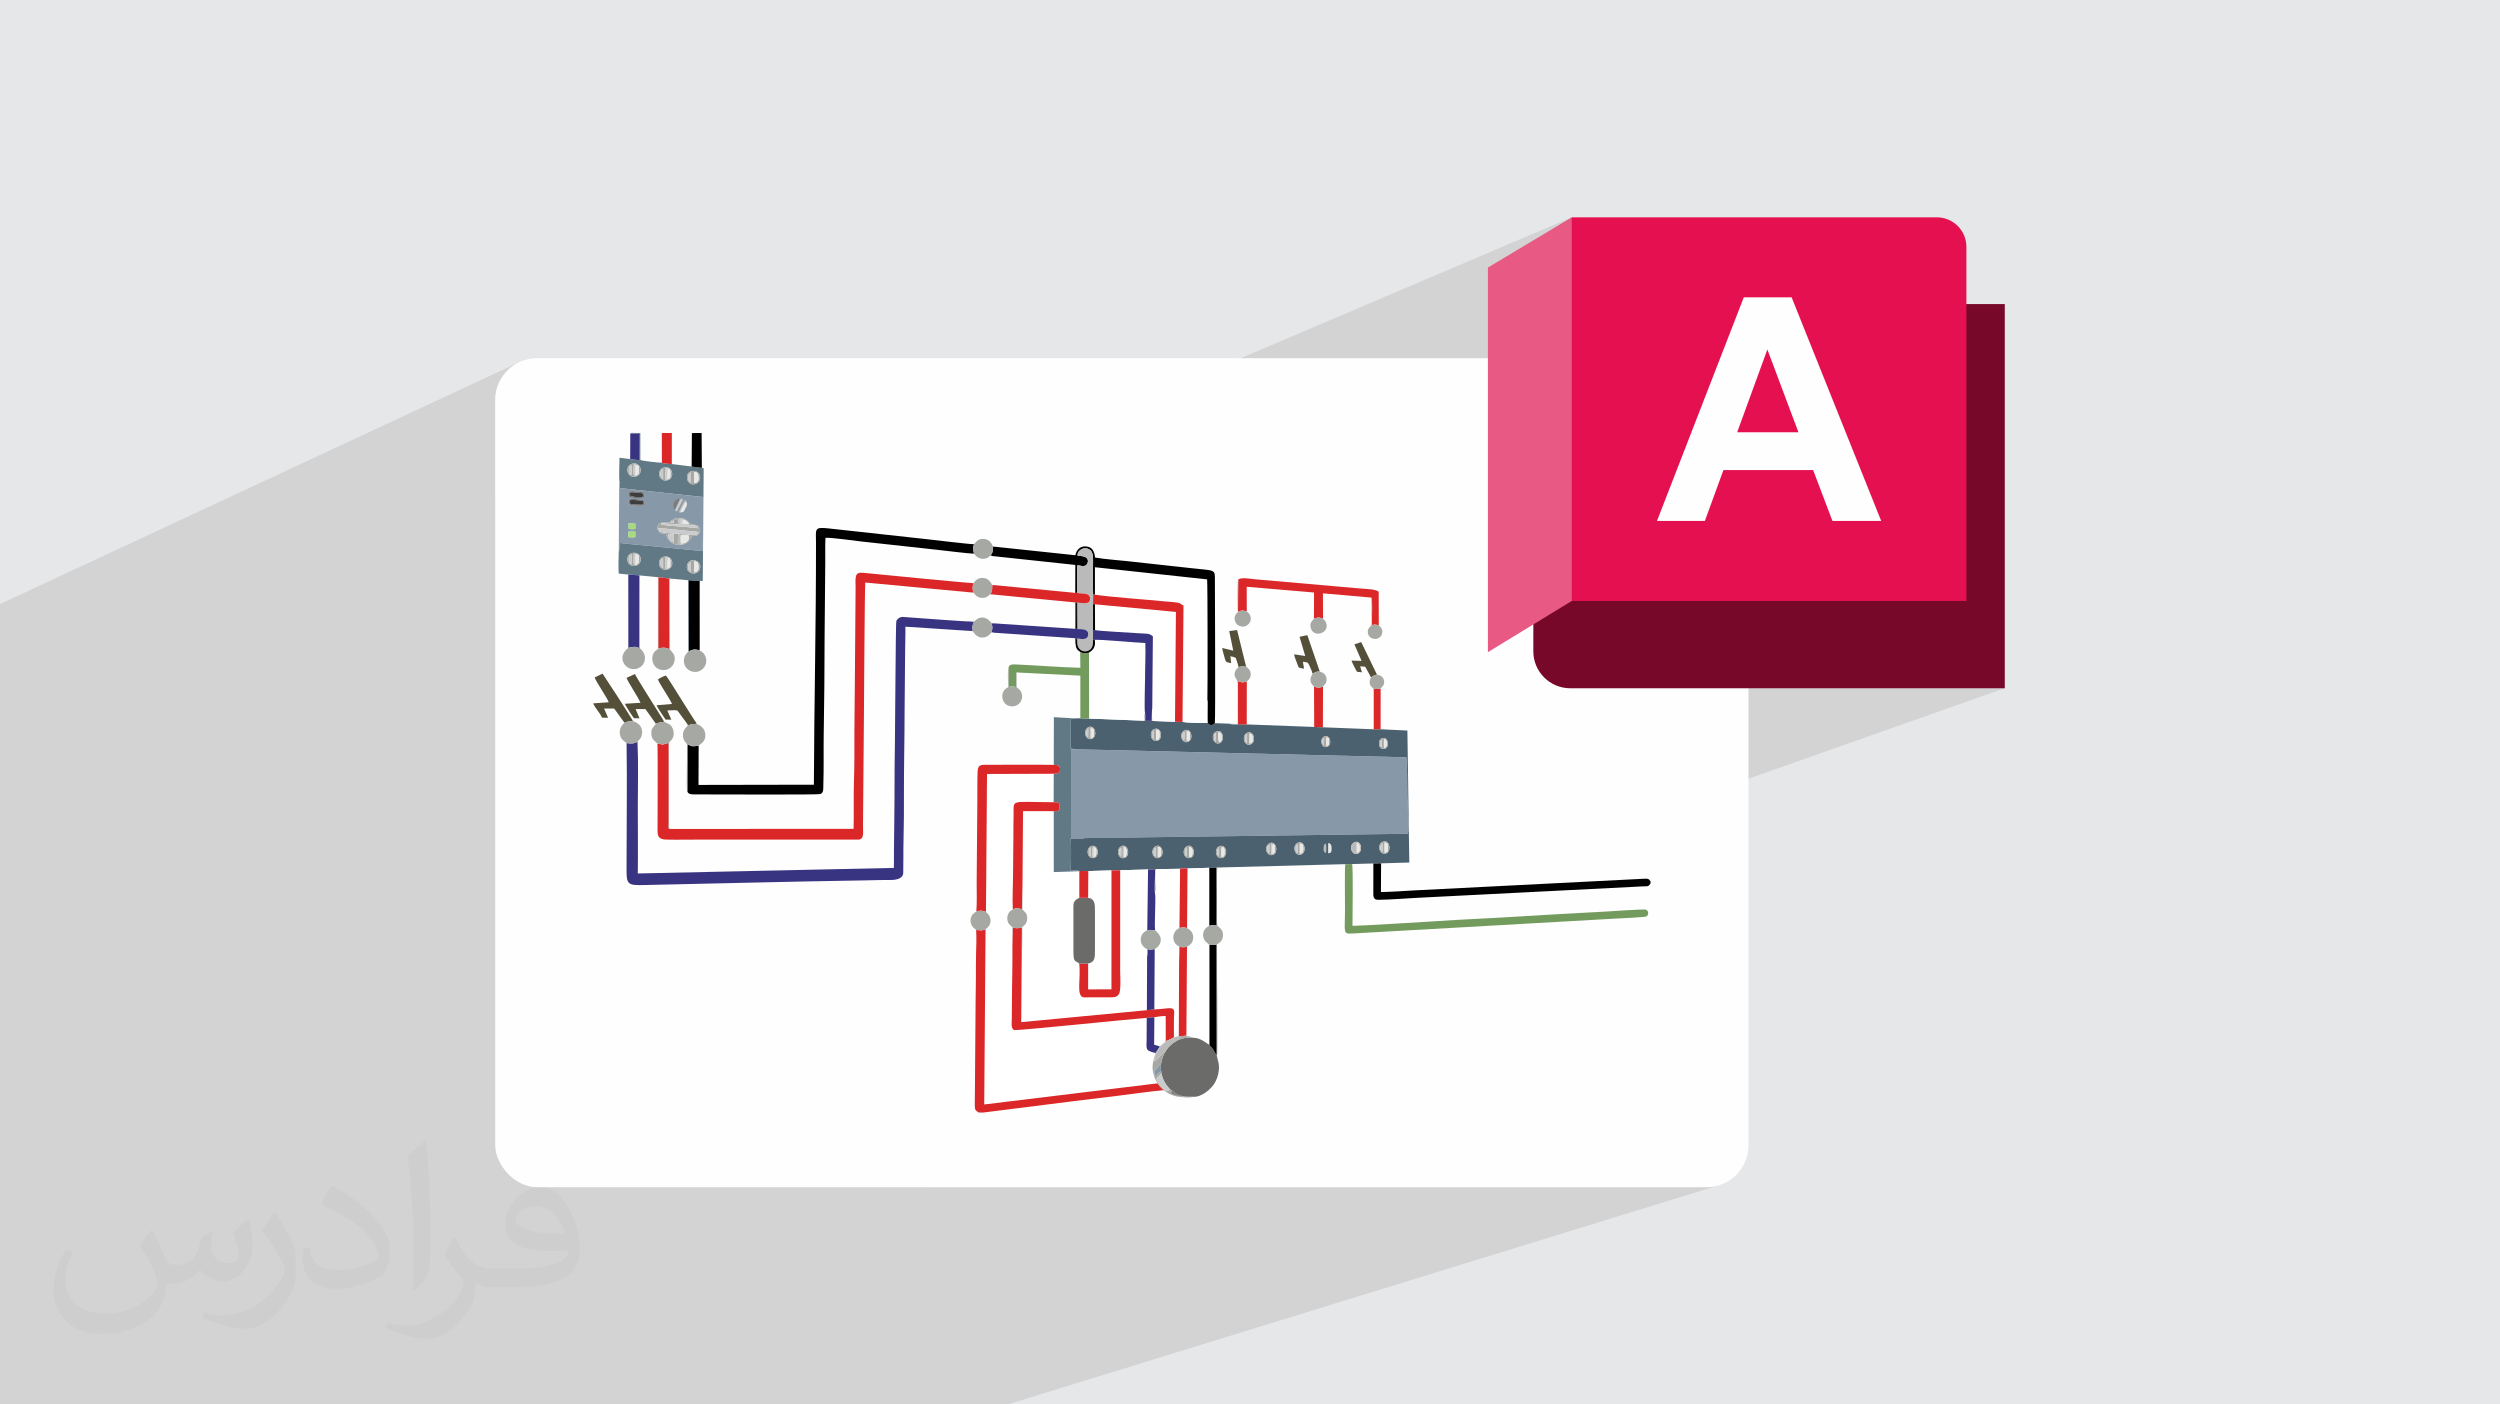 <?xml version="1.0" encoding="UTF-8"?>
<!DOCTYPE svg PUBLIC "-//W3C//DTD SVG 1.1//EN" "http://www.w3.org/Graphics/SVG/1.1/DTD/svg11.dtd">
<!-- Creator: CorelDRAW 2020 (64-Bit) -->
<svg xmlns="http://www.w3.org/2000/svg" xml:space="preserve" width="94.192mm" height="52.917mm" version="1.1" style="shape-rendering:geometricPrecision; text-rendering:geometricPrecision; image-rendering:optimizeQuality; fill-rule:evenodd; clip-rule:evenodd"
viewBox="0 0 9404.92 5283.66"
 xmlns:xlink="http://www.w3.org/1999/xlink"
 xmlns:xodm="http://www.corel.com/coreldraw/odm/2003">
 <defs>
  <style type="text/css">
   <![CDATA[
    .fil3 {fill:#FEFEFE}
    .fil13 {fill:black}
    .fil11 {fill:#383481}
    .fil22 {fill:#3D3D3D}
    .fil10 {fill:#4B616F}
    .fil18 {fill:#544F38}
    .fil25 {fill:#5A5B5A}
    .fil16 {fill:#617985}
    .fil14 {fill:#6B6B69}
    .fil15 {fill:#739B5D}
    .fil4 {fill:#78082A}
    .fil24 {fill:#7D7D7D}
    .fil8 {fill:#8798A8}
    .fil23 {fill:#A5DA7D}
    .fil19 {fill:#A6A8A3}
    .fil17 {fill:#BABABA}
    .fil20 {fill:#CACBCC}
    .fil12 {fill:#DB2728}
    .fil6 {fill:#E51050}
    .fil0 {fill:#E6E7E8}
    .fil5 {fill:#E85984}
    .fil21 {fill:#E8E8E7}
    .fil9 {fill:white}
    .fil7 {fill:#FEFEFE;fill-rule:nonzero}
    .fil2 {fill:#373435;fill-opacity:0.031}
    .fil1 {fill:#2B2A29;fill-opacity:0.102}
   ]]>
  </style>
 </defs>
 <g id="Layer_x0020_1">
  <polygon class="fil0" points="-0,0 9404.92,0 9404.92,5283.66 -0,5283.66 "/>
  <path class="fil1" d="M-0 3167.37l0 -0.01 0 0.01 0 -0.01 0 -5.02 0 -2.6 0 -0.01 0 -2.36 0 -0.24 0 -0.43 0 -0.79 0 -2.87 0 -0.61 0 -1.3 0 -0.02 0 -2.07 0 -3.26 0 -1.92 0 -0.14 0 -2.89 0 -0.57 0 -0.39 0 -0.4 0 -2.08 0 -0.52 0 -2.02 0 -4.04 0 -1.8 0 -0.02 0 -2.55 0 -0.06 0 -1.74 0 -1.53 0 -0.86 0 -3.83 0 -0.41 0 -1.29 0 -3.01 0 -0.62 0 -11.06 0 -2.6 0 -0.01 0 -2.2 0 -7.51 0 -0.94 0 -0.01 0 -1.17 0 -1.1 0 -0.1 0 -0.03 0 -0.01 0 -1.21 0 -0.01 0 -4.36 0 -0.24 0 -0.01 0 -0.62 0 -0.86 0 -0.01 0 -2.07 0 -1.73 0 -0.78 0 -1.82 0 -1.28 0 -3.96 0 -0.42 0 -0.67 0 -0.98 0 -0.01 0 -0.56 0 -1.33 0 -0.01 0 -0.22 0 -0.85 0 -0.08 0 -0.48 0 -2.49 0 -0.01 0 -0.18 0 -0.53 0 -0.01 0 -1.54 0 -1.67 0 -2.34 0 -0.01 0 -0.45 0 -0.32 0 -4.39 0 -0.36 0 -0.17 0 -3.24 0 -0.04 0 -1.2 0 -2.94 0 -2.32 0 -0.62 0 -0.01 0 -2.51 0 -0.01 0 -1.12 0 -0.73 0 -5.01 0 -0.08 0 -1.98 0 -0.01 0 -0.73 0 -0.01 0 -0.62 0 -0.85 0 -0.01 0 -5.42 0 -0.67 0 -0.42 0 -0.62 0 -3.09 0 -2.1 0 -0.02 0 -0.02 0 -5.82 0 -0.01 0 -2.19 0 -0.02 0 -1.09 0 -1.39 0 -0.01 0 -2.84 0 -0.01 0 -0.26 0 -0.01 0 -1.93 0 -24.6 0 -3.82 0 -1.41 0 -0.74 0 -0.01 0 -2.85 0 -3.06 0 -15.77 0 -1.75 0 -3.63 0 -0.6 0 -2.05 0 -0.01 0 -0.19 0 -0.7 0 -2.79 0 -0.06 0 -0.01 0 -0.73 0 -0.01 0 -0.55 0 -0.87 0 -1.14 0 -0.25 0 -0.2 0 -0.97 0 -1.61 0 -0.06 0 -0.01 0 -0.31 0 -3.82 0 -5.21 0 -0.2 0 -2.22 0 -0.27 0 -0.32 0 -2.49 0 -0.03 0 -0.37 0 -2.17 0 -1.66 0 -0.24 0 -1.02 0 -0.79 0 -2.17 0 -0.5 0 -3.41 0 -15.14 0 -0.58 0 -0.41 0 -0.11 0 -0.02 0 -0.01 0 -1.16 0 -3.4 0 -6 0 -0.75 0 -0.03 0 -3.58 0 -0.43 0 -11.4 0 -3.01 0 -0.08 0 -0.64 0 -1.7 0 -0.1 0 -2.56 0 -2.09 0 -1.7 0 -0.01 0 -22.2 0 -0.01 0 -3.59 0 -2.1 0 -0.44 0 -0.33 0 -4.32 0 -1.38 0 -2.97 0 -0.72 0 -0.36 0 -0.32 0 -13.22 0 -0.01 0 -5.19 0 -21.22 0 -4.53 0 -15.42 0 -32.05 0 -0.97 0 -8.55 0 -4.94 0 -1.71 0 -423.56 1959.48 -912.96 -13.79 6.66 -13.01 7.93 -12.15 9.11 -11.22 10.19 -10.19 11.22 -9.11 12.15 -7.93 13.01 -6.66 13.79 -5.33 14.48 -3.9 15.09 -2.4 15.62 -0.82 16.08 0 352.99 510.23 -229.57 0.99 -0.26 1.76 -0.05 2.87 0.08 4.34 0.12 6.19 0.1 2.39 0 2.4 -0.03 2.42 -0.02 2.44 -0.01 2.45 0.04 2.47 0.09 2.48 0.19 2.5 0.29 0.04 36 80.8 -36.21 37.73 -0.02 -0.02 33.9 75.49 -33.69 0.01 0 36.54 -0.23 0.89 131 0.41 0.03 0.35 0.02 0.32 0.02 0.31 0.02 0.32 0.04 0.36 0.06 0.42 0.11 0.5 0.15 0.84 0.3 0.68 0.27 0.54 0.26 0.43 0.25 0.38 0.24 0.34 0.23 0.34 0.24 0.39 0.24 -0.85 107.55 -1.28 154.29 0 0.01 -92.78 40.09 0 0.01 92.78 -40.1 -1.15 149.61 433.19 -184.99 8.1 -2.35 12.16 -0.33 17.04 1.41 40.32 4.42 2758.14 -1174.47 0 0.02 0 565.29 647.14 -264.28 179.96 0 118.52 295.83 683.38 -270.52 0 0.01 -683.38 270.52 218.49 545.37 -798.16 300.93 1118.64 0 -900.94 328.47 1045.35 0 -2139.97 756.26 783.73 -39.75 4.96 -0.2 3.97 0.07 3.2 0.4 2.63 0.83 2.24 1.31 2.07 1.87 2.09 2.51 2.32 3.23 0 7.99 -3.07 4.18 -2.58 2.89 -2.43 1.84 -2.61 1.04 -299.34 103.31 16.68 -0.92 19.78 -1.07 19.79 -1.07 19.79 -1.07 19.79 -1.07 19.8 -1.07 19.8 -1.07 4.97 -0.29 7.17 -0.46 9.05 -0.58 10.57 -0.69 11.77 -0.76 12.65 -0.8 13.18 -0.82 13.38 -0.8 13.25 -0.75 12.78 -0.69 11.98 -0.57 10.85 -0.45 9.39 -0.29 7.59 -0.1 5.45 0.13 2.99 0.37 3.63 1.86 2.68 2.83 1.71 3.51 0.74 3.88 -0.23 3.98 -1.21 3.75 -2.18 3.26 -3.17 2.44 -1609.73 550.07 0.96 5.06 0.71 6.87 0.13 8.01 -0.61 9.55 -0.89 6.91 -1.29 6.69 -1.65 6.46 -1.99 6.23 -2.29 5.99 -2.56 5.74 -2.8 5.5 -3.01 5.24 -5.39 7.71 -7.33 8.49 -8.96 8.67 -10.3 8.26 -11.33 7.25 -12.08 5.65 -1016.8 344.17 2923.64 0 16.08 -0.82 15.62 -2.4 15.09 -3.9 -2675.71 824.65 -2710 0 -11.53 0 -38.8 0 -21 0 -54.44 0 -4.04 0 -0.74 0 -16.45 0 -5.44 0 -2.92 0 -9.39 0 -10.27 0 -1.71 0 -6.75 0 -19.15 0 -13.13 0 -26.34 0 -5.43 0 -2.25 0 -10.81 0 -2.54 0 -19.05 0 -16.7 0 -13.36 0 -7.94 0 -1.12 0 -2.61 0 -0.59 0 -9.07 0 -1.73 0 -0.01 0 -2.19 0 -3.27 0 -4.62 0 -7.84 0 -3.95 0 -8.86 0 -9.68 0 -32.49 0 -23.37 0 -5.57 0 -1.08 0 -14.84 0 -10.24 0 -0.01 0 -19.64 0 -1.22 0 -2.78 0 -10.47 0 -5.19 0 -1.56 0 -1.03 0 -20.84 0 -6.37 0 -12.74 0 -1.13 0 -1.12 0 -1.32 0 -0.1 0 -2.35 0 -9.6 0 -5.74 0 -16.56 0 -0.03 0 -0.92 0 -5.18 0 -6.78 0 -7.22 0 -2.73 0 -1.57 0 -2.26 0 -0.73 0 -0.93 0 -0.01 0 -5.25 0 -0.79 0 -0.03 0 -1.05 0 -0.03 0 -5.48 0 -0.03 0 -0.3 0 -0.02 0 -0.02 0 -4.6 0 -0.03 0 -2.62 0 -3.29 0 -0.13 0 -0.68 0 -0.47 0 -4.37 0 -0.47 0 -0.17 0 -0.27 0 -2.84 0 -0.01 0 -0.54 0 -1.43 0 -2.89 0 -8.57 0 -58.2 0 -141.01 0 -19.45 0 -2.82 0 -2.85 0 -20.5 0 -17.98 0 -24.51 0 -29.38 0 -17.07 0 -89.59 0 0 -6.89 0 -5.36 0 -35.37 0 -1.56 0 -2.6 0 -1.64 0 -2.74 0 -18.05 0 -2.57 0 -4.89 0 -0.97 0 -2.38 0 -14.12 0 -1.69 0 -0.86 0 -1.78 0 -0.19 0 -4.11 0 -0.1 0 -0.59 0 -15.78 0 -1.67 0 -0.15 0 -1.19 0 -8.85 0 -1.41 0 -5.02 0 -0.8 0 -2.69 0 -1.1 0 -1.31 0 -3.62 0 -5.97 0 -0.88 0 -1.23 0 -1.08 0 -1.27 0 -2.49 0 -0.85 0 -3.33 0 -0.04 0 -2.55 0 -8.34 0 -2.55 0 -4.71 0 -0.1 0 -0.56 0 -2.64 0 -6.37 0 -0.36 0 -0.02 0 -0.62 0 -2.46 0 -1.31 0 -0.63 0 -2.53 0 -1.16 0 -3.71 0 -2.83 0 -3.9 0 -0.02 0 -1.05 0 -4.64 0 -4.96 0 -1.65 0 -0.01 0 -2.51 0 -0.01 0 -1.23 0 -0.13 0 -0.35 0 -0.44 0 -0.83 0 -0.01 0 -3.19 0 -0.01 0 -7.36 0 -4.13 0 -13.97 0 -0.52 0 -0.37 0 -3.33 0 -1.18 0 -9.22 0 -10.98 0 -2.3 0 -0.02 0 -3.62 0 -0.31 0 -0.62 0 -0.31 0 -0.7 0 -1.4 0 -0.01 0 -2.35 0 -0.01 0 -5.18 0 -10.07 0 -0.01 0 -5.58 0 -1.36 0 -0.01 0 -2.35 0 -1.08 0 -0.23 0 -0.81 0 -0.01 0 -0.53 0 -2.42 0 -1.62 0 -0.01 0 -0.51 0 -0.9 0 -5.27 0 -0.7 0 -0.01 0 -2.23 0 -5.63 0 -0.9 0 -0.67 0 -0.01 0 -1.77 0 -4.37 0 -0.33 0 -0.9 0 -0.52 0 -3.27 0 -0.02 0 -0.64 0 -3.13 0 -0.01 0 -7.66 0 -0.63 0 -0.01 0 -2.77 0 -0.73 0 -0.38 0 -3.26 0 -2.31 0 -0.01 0 -3.47 0 -1.05 0 -0.19 0 -0.82 0 -9.33 0 -0.58 0 -5.52 0 -4.56 0 -1.4 0 -1.41 0 -0.01 0 -0.28 0 -2.82 0 -0.12 0 -0.01 0 -0.2 0 -1.05 0 -0.36 0 -0.74 0 -3.73 0 -0.01 0 -3.18 0 -0.56 0 -0.39 0 -8.58 0 -2.14 0 -9.6 0 -0.57 0 -2.38 0 -0.7 0 -0.7 0 -2.63 0 -0.01 0 -0.76 0 -0.02 0 -0.11 0 -0.01 0 -2.2 0 -1.61 0 -0.41 0 -0.39 0 -7.29 0 -0.2 0 -0.19 0 -12.51 0 -1.74 0 -2.02 0 -3.83 0 -1.73 0 -2.9 0 -0.35 0 -0.38 0 -0.15 0 -1.26 0 -0.77 0 -1.4 0 -0.38 0 -0.57 0 -3.18 0 -2.83 0 -0.18 0 -0.66 0 -1.6 0 -9.58 0 -1.21 0 -5.68 0 -3.02 0 -0.08 0 -1.93 0 -1.55 0 -0.44 0 -0.01 0 -0.36 0 -1.45 0 -0.11 0 -0.38 0 -0.15 0 -0.26 0 -0.01 0 -1.18 0 -0.64 0 -1.72 0 -0.41 0 -0.06 0 -2.42 0 -1.5 0 -2.85 0 -4.22 0 -7.26 0 -1.25 0 -2.57 0 -3.82 0 -0.72 0 -0.36 0 -1.89 0 -0.08 0 -1.07 0 -0.2 0 -0.11 0 -0.08 0 -1.61 0 -0.01 0 -2.45 0 -0.01 0 -8.47 0 -19.19 0 -6.59 0 -0.01 0 -1.09 0 -0.2 0 -0.4 0 -3.01 0 -0.15 0 -4.21 0 -4.96 0 -1.19 0 -1.14 0 -7.01 0 -9.07 0 -0.67 0 -4.26 0 -19.83 0 -10.99 0 -11.47 0 -14.5 0 -3.24 0 -1.61 0 -1.72 0 -0.01 0 -3.57 0 -0.36 0 -3.42 0 -1.34 0 -7.77 0 -4.36 0 -0.68 0 -0.79 0 -3.21 0 -0.02 0 -2.61 0 -4.45 0 -3.5 0 -1.51 0 -0.01 0 -1.14 0 -2.45 0 -0.53 0 -1.48 0 -1.68 0 -1.09 0 -0.02 0 -5.11 0 -0.01 0 -3.78 0 -0.08 0 -2.91 0 -1.55 0 -4.47 0 -3.19 0 -0.59 0 -0.8 0 -0.01 0 -0.56 0 -0.78 0 -6.68 0 -1.48 0 -1.47 0 -0.01 0 -0.33 0 -0.01 0 -1.14 0 -1.72 0 -1.78 0 -3.3 0 -0.74 0 -4.18 0 -0.01 0 -1.48 0 -0.19 0 -1.93 0 -2.26 0 -1.48 0 -6.37 0 -2.97 0 -0.01 0 -2.21 0 -3.91 0 -2.47 0 -1.38 0 -0.01 0 -0.33 0 -1.38 0 -0.34 0 -0.12 0 -4.31 0 -0.01 0 -0.01 0 -3.24 0 -0.01 0 -1.81 0 -0.1 0 -3.68 0 -9.35 0 -0.83 0 -3.05 0 -0.08 0 -2.3 0 -0.96 0 -3.36 0 -0.75 0 -0.01 0 -0.35 0 -6.66 0 -0.01 0 -0.49 0 -0.71 0 -1.68 0 -2.2 0 -8.55 0 -1 0 -0.14 0 -0.78 0 -4.05 0 -8.54 0 -0.82 0 -0.43 0 -4.08 0 -0.07 0 -0.01 0 -1.38 0 -0.08 0 -0.01 0 -1 0 -1.17 0 -5.8 0 -0.46 0 -0.63 0 -0.18 0 -0.01 0 -1.92 0 -5.55 0 -0.01 0 -0.8 0 -0.63 0 -1.55 0 -0.07 0 -0.02 0 -0.53 0 -0.75 0 -0.03 0 -0.32 0 -0.05 0 -2.42 0 -0.89 0 -1.32 0 -0.6 0 -0.15 0 -0.59 0 -6.28 0 -0.05 0 -0.74 0 -0.13 0 -2.08 0 -1 0 -1.13 0 -0.01 0 -10.68 0 -0.52 0 -1.68 0 -2.68 0 -2.12 0 -0.1 0 -0.43 0 -1.82 0 -0.01 0 -0.05 0 -3.14 0 -2.6 0 -3.77 0 -2.12 0 -0.59 0 -0.02 0 -9.99 0 -4.34 0 -0.5 0 -0.36 0 -4.25 0 -7.51 0 -0.17 0 -7.33 0 -0.89 0 -0.06 0 -3.1 0 -0.5 0 -0.01 0 -4.06 0 -6.7 0 -2.65 0 -0.27 0 -0.86 0 -0.01 0 -0.04 0 -0.19 0 -2.41 0 -3.17 0 -5.11 0 -10.45 0 -0.11 0 -11.93 0 -1.82 0 -24.72 0 -0.31 0 -2.04 0 -4.63 0 -2.71 0 -3.98 0 -13.25 0 -6.15 0 -4.86 0 -1.97 0 -8.15 0 -9.68 0 -17.36 0 -1.44 0 -1.82 0 -5.56 0 -3.26 0 -10.24 0 -1.26 0 -2.43 0 -7.98 0 -4.5 0 -3.13 0 -6.94 0 -0.03 0 -2.9 0 -3.97 0 -5.74 0 -3.14 0 -4.99 0 -0.08 0 -1.96 0 -0.46 0 -3.59 0 -3.51 0 -4.15 0 -0.42 0 -0.91 0 -0.38 0 -1.2 0 -4.26 0 -1.49 0 -6.37 0 -0.62 0 -1.83 0 -0.96 0 -1.43 0 -0.62 0 -0.47 0 -2.86 0 -1.99 0 -0.5 0 -2.81 0 -0.33 0 -1.13 0 -4.26 0 -2.04 0 -5.34 0 -0.58 0 -7.38 0 -1.32 0 -2.42 0 -7.06 0 -11.78 0 -26.14 0 -9.05 0 -0.01 0 -3.13 0 -11.61 0 -11.07 0 -2.95 0 -0.68 0 -1.86 0 -0.22 0 -0.64 0 -1.76 0 -3.61 0 -2.65 0 -1.47 0 -0.32 0 -1.48 0 -0.67 0 -0.19 0 -2.56 0 -13.67 0 -2.78 0 -0.03 0 -9.22 0 -0.52 0 -1 0 -1.64 0 -0.62 0 -4.59 0 -2.66 0 -11.65 0 -2.6 0 -4.5 0 -1.78 0 -0.46 0 -4.38 0 -0.19 0 -0.66 0 -4.65 0 -1.26 0 -4.04 0 -0.99 0 -6.9 0 -4.64 0 -4.44 0 -2.08 0 -0.42 0 -2.41 0 -2.34 0 -1.83 0 -1.06 0 -1.1 0 -0.25 0 -2.02 0 -1.95 0 -7 0 -2.43 0 -1.89 0 -4.77 0 -4.43 0 -0.11 0 -0.27 0 -7.18 0 -1.01 0 -4.6 0 -4.61 0 -1.77 0 -1.57 0 -0.39 0 -2.73 0 -0.47 0 -0.04 0 -0.81 0 -1.62 0 -0.41 0 -0.02 0 -0.37 0 -3.72 0 -11.76 0 -2.11 0 -0.89 0 -8.72 0 -4.3 0 -3.03 0 -4.59 0 -0.29 0 -0.05 0 -3.29 0 -2.18 0 -0.24 0 -0.02 0 -0.72 0 -11.33 0 -3.05 0 -16.67 0 -9.31 0 -5.43 0 -3.96 0 -0.12 0 -3.38 0 -1.01 0 -10.6 0 -5.79 0 -2.83 0 -4.57 0 -0.35 0 -0.04 0 -0.03 0 -4 0 -6.08 0 -0.34 0 -4.23 0 -3.38 0 -6.63 0 -0.7 0 -7.85 0 -1.69 0 -1.77 0 -6.29 0 -0.69 0 -12.77 0 -0.82 0 -0.99 0 -3.12 0 -0.01 0 -3.28 0 -0.63 0 -0.01 0 -0.01 0 -4.39 0 -4.81 0 -0.67 0 -0.01 0 -0.04 0 -1.22 0 -13.32 0 -3.74 0 -5.62 0 -3.7 0 -8.02 0 -8.81 0 -3.12 0 -0.18 0 -5.12 0 -27.77 0 -1.32 0 -17.01 0 -7.26 0 -47.46 0 -35.82 0 -9.16 0 -0.01 0 -0.01 0 -0.01 0 -19.31 0 -2.88 0 -3.7 0 -0.21 0 -6.33 0 -12.2 0 -0.01 0 -14.12 0 -0.01 0 -3.96 0 -1.34 0 -6.52 0 -0.01 0 -8.57 0 -7.48 0 -11.38 0 -0.01 0 -1.93 0 -0.43 0 -0.01 0 -0.15 0 -1.46 0 -2.84 0 -4.33 0 -4.07 0 -2.17 0 -2.95 0 -4.53 0 -1.64 0 -0.11 0 -0.01 0 -2.83 0 -5.96 0 -0.86 0 -6.83 0 -0.01 0 -4.07 0 -0.73 0 -0.98 0 -0.41 0 -0.97 0 -3.33 0 -2.12 0 -3.78 0 -0.67 0 -3.99 0 -5.82zm5912.95 -2349.81l0 -0.01 0 0.01z"/>
  <path class="fil2" d="M571.37 4628.22c17.95,27.21 29.6,53.36 40.96,82.43 8.45,16.91 12.93,48.09 52.57,48.09 11.61,0 28.28,-3.42 43.06,-11.61 16.63,-8.73 29.32,-21.94 35.94,-42l15.85 -53.36 38.57 -19.02 2.64 2.64c-5.27,20.09 -6.59,39.36 -6.59,54.43 0,44.63 38.57,61.56 69.22,61.56 17.95,0 34.09,-8.73 34.09,-25.11 0,-21.13 -8.98,-57.06 -20.62,-89.29 17.95,-17.95 35.94,-35.94 56.53,-50.47l3.17 1.6c8.98,38.04 14,75.56 14,100.66 0,24.57 -10.83,51.79 -19.81,69.49 -18.49,34.87 -51.25,62.62 -90.87,62.62 -30.1,0 -63.65,-15.07 -86.66,-43.06l-1.32 0c-21.66,26.96 -55.22,51.25 -108.86,51.25l-16.63 0c-2.64,35.41 -10.29,60.49 -21.94,82.95 -31.95,62.34 -126.81,106.47 -216.1,106.47 -124.17,0 -186.51,-71.59 -186.51,-166.96 0,-58.91 19.27,-113.6 48.88,-152.42l24.29 10.04c-18.49,35.41 -30.91,68.68 -30.91,101.45 0,89.29 72.66,131.83 156.4,131.83 77.68,0 173.83,-49.41 191.28,-106.72 -6.59,-62.62 -30.1,-91.93 -66.04,-148.99 10.83,-19.02 24.83,-38.04 42.28,-58.38l3.17 0 0 0 0 0 -0.02 -0.09zm1432.14 -336.04c26.15,16.39 51.79,35.66 76.87,57.85 -14,19.81 -31.45,37.79 -53.11,53.64 -25.11,-20.34 -50.19,-37.79 -75.84,-56.27 17.42,-19.55 34.62,-38.29 52.04,-55.22l0 0 0 0 0 0 0 0 0 0 0.03 0zm13.47 244.11c-42.28,0 -76.87,27.75 -76.87,48.34 0,44.13 84.53,57.85 185.72,57.31 -12.68,-51.79 -57.06,-105.68 -108.86,-105.68l0.01 0.03zm-94.86 236.19c54.96,0 103.04,-1.6 139.74,-10.83 40.96,-10.29 75.56,-30.91 75.56,-45.17 0,-3.7 0,-8.19 -1.32,-11.89 -22.98,2.11 -49.41,2.11 -72.38,2.11 -74.49,0 -131.55,-16.91 -154.02,-58.66 -5.55,-11.61 -9.51,-24.57 -9.51,-39.36 0,-40.43 17.42,-79.79 48.09,-107 25.61,-22.45 53.89,-36.44 82.67,-36.44 52.04,0 93.51,41.75 122.57,107.54 15.85,35.94 26.68,77.4 26.68,129.72 0,34.87 -9.51,64.19 -31.17,85.85 -40.43,39.11 -114.92,53.89 -229.04,53.89l-51.79 0 0 0 -13.47 0c-28.28,0 -48.62,-5.02 -64.72,-17.42l-2.64 0c0.79,6.59 1.32,12.93 1.32,19.02 0,25.61 -8.45,58.38 -25.61,84.53 -50.72,75.3 -105.68,108.04 -153.24,108.04 -48.09,0 -107,-18.49 -160.11,-42.54l9.51 -18.49c17.17,7.13 40.96,11.89 73.7,11.89 85.85,0 198.66,-82.43 212.66,-163 -3.17,-6.59 -8.98,-15.32 -17.17,-24.57 -25.11,-29.85 -40.96,-54.68 -55.75,-80.83 12.68,-25.11 24.29,-45.17 35.13,-63.4l4.49 -0.53c36.72,74.77 69.99,117.55 144.23,117.55l11.61 0 0 0 53.89 0 0 0 0 0 0 0 0 0 0 0 0.09 0.01zm-371.98 79c6.34,-34.34 6.87,-72.91 6.87,-108.86l0 -53.36c0,-99.6 -12.68,-244.36 -22.98,-338.68 17.95,-19.27 43.06,-42 62.87,-57.31l5.81 1.6c13.47,118.62 16.63,256 16.63,383.06 0,33.3 -1.32,65.79 -4.49,89.55 -1.85,30.1 -19.27,52.83 -56.53,87.7l-8.19 -3.7zm-382.8 -157.19c1.85,46.77 24.83,83.49 105.15,83.49 49.93,0 92.19,-12.93 138.96,-35.13 8.45,-3.7 12.93,-8.73 12.93,-12.93 0,-29.32 -22.45,-68.15 -60.23,-103.55 -36.72,-33.3 -85.34,-62.62 -130.76,-82.18 -15.6,-6.59 -20.62,-13.47 -20.62,-20.09 0,-13.47 17.95,-41.75 32.77,-62.09l5.02 -0.53c52.04,27.21 110.17,67.64 153.24,112.53 39.11,41.47 63.4,83.49 63.4,129.19 0,33.81 -10.29,65.51 -26.96,95.11 -57.06,28.79 -117.83,50.72 -178.06,50.72 -73.17,0 -123.1,-34.34 -123.1,-114.92 0,-8.73 0,-22.19 3.17,-39.64l25.11 0 0 0 0 0 0 0 0 0 0 0 -0.02 0zm-132.37 -132.9l45.45 73.45c16.63,27.21 32.23,56.81 32.23,103.55l0 59.7c0,48.34 -30.91,100.13 -80.83,151.38 -39.11,34.62 -73.7,49.41 -105.68,49.41 -47.55,0 -101.98,-14.79 -164.85,-41.75l7.13 -18.49c19.81,5.27 42.79,9.77 71.06,9.77 90.36,-0.53 182.8,-66.57 225.08,-147.15 5.02,-9.26 6.87,-17.95 6.87,-24.04 0,-9.26 -5.02,-19.55 -8.98,-28.79 -22.98,-43.31 -48.62,-82.95 -76.87,-119.68 14.79,-23.25 29.6,-45.7 45.7,-67.9l3.7 0.53 0 0 0 0 0 0 0 0 0 0 -0.02 0.01z"/>
  <g id="_1480403982656">
   <rect class="fil3" x="1862.97" y="1347.45" width="4714.84" height="3118.67" rx="157.78" ry="157.78"/>
   <g>
    <path class="fil4" d="M7541.93 1143.92l-1773.6 0 0 1306.67c0,76.25 62.36,138.63 138.61,138.63l1635 0 0 -1445.31 0 0.01 -0.01 0z"/>
    <path class="fil5" d="M6003.38 2162.22c-5.34,16.04 -90.45,98.54 -90.45,98.54l-315.49 192.63 0 -1446.98 315.49 -188.82 414.62 1049.41 -324.21 295.25 0.02 -0.02 0.02 -0.01z"/>
    <path class="fil6" d="M5912.95 817.56l1373.67 0c61,0 110.91,49.91 110.91,110.9l0 1332.28 -1484.58 0 0 -1443.2 0 0.03 0 -0.02z"/>
    <path class="fil7" d="M7077.03 1959.81l-183.46 0 -72.64 -191.53 -337.4 0 -69.9 191.53 -180.16 0 326.63 -841.22 179.96 0 337.01 841.22 -0.03 0zm-311.35 -333.68l-116.89 -311.36 -113.6 311.36 230.49 0z"/>
   </g>
   <g id="_2343037612368">
    <path class="fil8" d="M4081.16 3152.84l1215.59 -16.33c3.96,-14.5 -1.75,-118.41 -2.23,-143.33 -0.88,-45.78 0.03,-99.39 -3.73,-144.16l-1238.51 -30.14 -23.05 -0.38 -0.16 335.04 52.09 -0.7z"/>
    <path class="fil9" d="M3709.17 3430.33c4.92,6.66 7.76,6.41 12.05,14.09 10.68,19.11 4.5,38.33 -12.5,50.75l-1.48 59.66 -4.6 600.1 649.89 -79.18c0.62,-5.3 1.07,-1.15 -1.48,-6.85 -0.85,-1.87 -1.88,-3.38 -2.94,-5.45 -2.22,-4.33 -3.38,-6.91 -5.12,-11.68 -15.27,-42 -2.58,-62.58 4.31,-90.34 -7.43,-1.3 -25.17,-6.49 -29.9,-11.74 -6.75,-7.5 -3.89,-26.66 -3.85,-38.1 0.11,-27.46 0.36,-54.86 0.39,-82.32 -49.81,3.28 -488.33,48.7 -497.92,45.81 -14.27,-4.29 -9.57,-28.72 -9.57,-45.76 -0.01,-17.93 0.41,-35.79 0.39,-53.73 -0.07,-71.26 2.76,-142.87 1.71,-214.38l0.21 -72.75c-8.7,-8.24 -20.01,-14.45 -19.33,-35.26 0.57,-17.33 9.85,-26.07 20.75,-31.98 -2.37,-43.05 0.83,-93.46 0.87,-137.61 0.04,-45.96 1.32,-92.28 1.3,-137.67 -0.01,-23.14 -0.12,-47.46 0.58,-70.52 2.19,-72.37 -21.71,-57.75 150.82,-57.52l0.43 -107.05 -251.03 0.82 -3.97 518.66z"/>
    <path class="fil10" d="M4590.88 3182.31c11.34,-2.53 19.97,7.63 21.53,17.55 1.85,11.82 -4.07,25.3 -14.08,27.83 -25.98,6.57 -34.36,-39.37 -7.45,-45.38zm-126.3 1.74c24.25,-14.1 37.8,33.09 15.29,42.54 -24.13,10.13 -37.92,-29.38 -15.29,-42.54zm-117.71 -0.17c23.88,-13.26 37.98,32.47 15.39,42.74 -24.75,11.24 -37.8,-30.3 -15.39,-42.74zm-129.33 0.01c23.96,-13.59 37.32,32.56 15.39,42.64 -25.21,11.56 -37.44,-30.12 -15.39,-42.64zm-108.96 -1.76c24.07,-4.28 29.67,40.87 6.27,45.74 -26.16,5.43 -32.64,-41.06 -6.27,-45.74zm666.93 -9.55c25.95,-13.21 34.74,33.72 15.22,42.63 -24.89,11.35 -39.03,-30.49 -15.22,-42.63zm205.34 6.12l0 0zm116.01 -10.62c23.8,-9.28 32.72,34.76 10.87,43.25 -22.78,8.87 -37.23,-32.98 -10.87,-43.25zm-213.39 2.01c26.5,-9.03 33.35,38.44 10.63,44.82 -25.77,7.26 -33.94,-36.87 -10.63,-44.82zm316.75 -2.54c26.41,-13.52 36.58,32.87 15.4,42.52 -12.6,5.72 -23.06,-4.21 -25.66,-13.68 -1.64,-5.94 -1.27,-13.1 0.62,-17.95 3.08,-7.88 6.36,-9.2 9.65,-10.88zm-0.76 -390.11c21.95,-8.39 30.3,31.44 11.57,38.76 -23.74,9.26 -32.37,-30.81 -11.57,-38.76zm-217.1 -6.91c22.79,-8.78 30.52,32.56 10.45,39.17 -22.37,7.36 -30.69,-31.37 -10.45,-39.17zm-288.87 -14.34c24.35,-8.92 33.73,35.66 11.47,44.14 -25.14,9.61 -36.76,-34.87 -11.47,-44.14zm-119.34 -3.24c25.15,-14.56 35.84,30.67 16.17,41.85 -15.59,8.86 -33.27,-10.09 -25.85,-30.93 2.45,-6.85 4.46,-7.9 9.69,-10.91zm-117.75 -5.44c24.75,-11.66 35.75,33.91 13.76,43.08 -24.95,10.41 -37.4,-31.93 -13.76,-43.08zm-113.82 -4.75c25.37,-10.48 34.17,34.39 13.74,43.15 -19.54,8.38 -32.56,-15.57 -24.48,-33.13 3.87,-8.41 8.29,-9 10.74,-10.02zm-247.56 -7.21c24.97,-10.76 35.17,33.05 14.12,43.19 -24.91,12.02 -38.28,-32.77 -14.12,-43.19zm353.5 -19.48l-28.21 -0.7 -84.41 -3.1c-0.24,-0.48 -0.41,-1.09 -0.5,-1.5 -1.92,-7.86 -0.87,-37.16 -0.66,-45.04 -0.32,0.51 -0.61,1.13 -0.8,1.63l-1.97 44.63 -24.4 -0.38c1.8,-7.38 2.02,-22.24 -0.21,-30.37 -3.7,6.09 -1.48,21.53 -1.53,30.1l-208.55 -8 -33.17 -1.26 -23.21 0.6c-7.44,1.58 -5.64,1.91 -12.37,-0.41l-0.28 114.16 24 2.44 1238.51 30.13c3.76,44.78 2.86,98.39 3.73,144.17 0.48,24.92 6.2,128.82 2.23,143.33l-1215.59 16.33c-6.26,2.95 -43.81,3.51 -53.6,2.58 2.99,5.58 1.3,104.66 0.88,120.12 10.49,0.12 22.04,-1.72 32,1l33.77 0.41 87.19 -2.47 32.72 -0.63 104.75 -2.92 25.64 -0.73c4.94,23.7 -5.86,66.1 0.29,88.4 7.21,-10.69 -3.36,-71.84 3.47,-88.93l91.15 -1.26c6.63,-2.73 19.78,-1.71 27.94,-1.09l80.92 -2.71 -0.36 218.66 1.81 -0.6 -0.01 -217.53 27.16 -1.57 2.76 0.07 481.27 -12.71 25.57 -0.4 80.05 -2.14 29.1 -0.48 106.12 -3.05 -7.17 -496.5 -100.76 -4.85 -25.2 0.02 -1.45 0.06 -190.52 -7.53 -32.73 -1.26 -253.73 -9.49 -32.76 -0.81c-6.65,1.62 -29.7,0.74 -34.13,-2.08l-53.13 -1.83c-5.31,7.21 -18.36,9.75 -24.72,1.98 -3.31,-4.62 -1.45,-55.24 -1.38,-68.63 0.05,-7.15 1.07,-15.25 -1.91,-21.42l0.05 87.27c-20.97,0.06 -77,-0.53 -93.67,-3.75z"/>
    <path class="fil9" d="M3846.54 3335.24l-0.37 86.06c8.8,9.84 18.4,13.07 18.21,33.58 -0.16,17.39 -9.06,25.85 -18.8,32.34 0.34,14.88 1.13,84.16 -1.77,92.61l-2.05 265.45 472.74 -45.01 0.91 -203.53 -0.35 -26c-8.27,-5.81 -10.49,-5.44 -16.51,-13.62 -4.44,-6.05 -7.45,-13.58 -7.16,-23.32 0.54,-18.71 11.38,-27.33 24.53,-34.75l2.95 -228.11 -104.75 2.92c-0.29,126.37 -0.06,252.78 -0.06,379.16 0,20.93 4.25,75.51 -5.59,88.05 -9.54,12.15 -17.91,10.35 -35.98,10.85l-95.69 0.19c-29.77,-4.2 -9.69,-72.22 -16.89,-126.99 -17.54,-14.64 -21.76,-3 -21.75,-51l0 -144.41c-0.01,-30.88 -2.93,-40.51 22.15,-52.06l0.11 -100.13 -96.17 3.26 -0.06 -229.18 -115.62 -0.04 -2.03 283.71z"/>
    <path class="fil11" d="M2398.16 2791.11c-7.41,1.55 -10.73,4.75 -18.91,5.68 -9.33,1.06 -13.87,-1.03 -22.04,-1.42 2.22,155.12 -0.19,320.94 -0.19,478.17 0,63.7 7.51,57.08 104.54,55.09 259.91,-5.38 520.91,-12.5 780.74,-16.45 25.85,-0.39 51.34,-0.98 77.24,-1.61 22.24,-0.55 55.05,3.28 70.44,-10.24 9.37,-8.24 8.13,-15.22 8.06,-30.14 -0.05,-13.46 0.42,-26.82 0.42,-40.31 -0.01,-26.66 0.02,-53.98 0.76,-80.59 1.44,-51.64 1.44,-105.78 1.33,-157.83 -0.22,-104.54 2.36,-211.05 2.52,-315.65l2.1 -238.43c-0.04,-25.95 1.75,-54.18 0.72,-79.79l250.23 16.36 3.92 -2.31c-4.37,-11.4 -0.86,-22.06 3.84,-31.14l-12.7 -2.59c-16.24,0.94 -185.78,-12.23 -217.4,-14.37 -12.56,-0.85 -24.67,-2.08 -37.09,-2.69 -10.37,-0.49 -21.36,6.54 -24.88,15.98 -2.29,6.1 -4.32,416.78 -5.23,463.22 -0.98,51.23 -1.33,103.3 -1.33,154.47 0.02,103.67 -2.47,206.92 -2.47,310.52l-963.39 20.91c1.09,-82.17 0.04,-165.16 0.04,-247.47 0,-80.99 2.63,-167.89 -1.27,-247.37z"/>
    <path class="fil12" d="M2518.01 3118.49c-4.39,-1.71 -2.49,-4.09 -2.38,-17.87l0.01 -305.98c-35.83,11.12 -17.48,4.45 -42.42,2.87 1.79,13.65 0.57,295.41 0.44,328.33 -0.1,23.91 8.46,32.15 33.18,32.71 43.72,1 88.81,-0.04 132.68,-0.04l592.11 -0.05c19.87,-2.86 14.79,-28.67 14.89,-49.47l3.35 -392.9c0.19,-15.03 3.07,-511.05 5.17,-524.63l406.57 38.02c-3.86,-21.42 -3.39,-15.11 -0.11,-35.81 -15.42,0.48 -375.25,-34.87 -413.68,-38.78 -35.07,-3.58 -28.99,16.89 -29.08,59.16l-2.93 360.99c-0.01,60.35 -1.74,121.23 -1.66,181.33 0.06,59.06 0.53,121.38 -1.54,180.21 -2.11,60.03 0.21,121.32 -1.48,181.5l-693.15 0.4z"/>
    <path class="fil9" d="M4119.05 2237.26c71.51,10.02 177.63,16.91 255.75,24.49 9.74,0.95 56.31,3.87 63.1,7.55l14.33 8.98 -3.69 437.79c16.66,3.24 72.7,3.81 93.67,3.76l-0.05 -87.28c1.12,-25.47 1.07,-442.16 -1.05,-453l-421.99 -45.66 -0.07 103.37z"/>
    <path class="fil13" d="M2628.34 2804.89c-20.87,3.72 -25.34,4.58 -42.16,-5.11l-0.34 176.77c2.7,13.05 18.62,12.02 33.53,11.98 60.1,-0.17 455.88,1.91 465.96,-1.24 14.3,-4.45 11.51,-19.72 12.04,-34.8 2.16,-61.47 0.46,-124.73 1.39,-186.03 1.88,-123.32 3.45,-248.18 3.35,-371.07l2.5 -278.72c0.43,-30.38 -0.99,-63.36 0.8,-93.37 15.4,-2.36 115.36,11.58 138.66,14.16l278.59 30.52c27.44,2.87 121.14,14.68 140.14,14.88 3.05,-1.63 -1.66,-8.6 -2.16,-15.07 -0.6,-7.97 1.83,-13.88 3.41,-20.63 -17.22,0.51 -153.31,-16.25 -183.38,-19.43l-366.2 -40.14c-52.66,-5.8 -44.76,3.78 -44.7,53.51 0.37,302.48 -6.88,607.72 -7.96,910.91l-434.04 0.82 0.56 -147.96z"/>
    <path class="fil9" d="M4096.8 2454.88l0.51 248.46 208.55 8c0.05,-8.58 -2.19,-24.01 1.53,-30.1 -3.02,-14.26 0.3,-106.69 0.26,-129.66 -0.06,-43.53 2.72,-89.38 1.04,-132.57 -32.67,-0.98 -173.88,-14.45 -190.28,-11.77 4.43,26.24 -6.16,38.37 -21.61,47.65z"/>
    <path class="fil9" d="M4119.57 2370.41c11.46,3.45 137.85,9.9 168.39,12.1 27.77,2.02 33.96,-1.07 49.12,11.21l-2.31 272.01c-0.21,7.88 -1.26,37.18 0.65,45.04 0.1,0.41 0.27,1.02 0.51,1.5l84.41 3.1 3.42 -413.33 -304.57 -28.67 0.38 97.04z"/>
    <path class="fil9" d="M4467.37 3267.32l-1.66 224.25c12.6,6.29 24.13,17.72 23,37.21 -1.06,18.35 -11.28,25.21 -23.21,33.06l-2.31 334.27c3.94,2.89 6.48,2.31 11.83,3.25 1.92,0.33 5.37,0.91 7.1,1.5 7.99,2.75 3,0.64 5.46,3.24 28.06,-1.03 52.08,21.5 61.2,26.26l-0.25 -376.17c-2.36,-4.63 -10.97,-8.84 -15.53,-14.89 -4.03,-5.36 -7.08,-13.13 -7.01,-22.32 0.14,-17.55 11.01,-27.71 21.94,-33.71l0.36 -218.66 -80.92 2.71z"/>
    <path class="fil8" d="M2364.63 1999.56l25.54 0.66 0 19.8c-7.61,2.67 -17.65,1.29 -26.42,0.87l0.88 -21.33zm115.42 -0.5c-9.27,-3.9 -8.28,-21.71 -0.06,-28.41 10.51,-8.56 22.92,-3.35 36.97,-4.76 12.43,-10.86 19.87,-17.5 40.3,-17.15 17.81,0.31 29.27,9.13 37.76,19.51 7.09,8.67 11.51,4.58 21.68,6.41 14.33,2.58 24.63,21.89 10.3,35.51 -7.43,7.09 -9.9,5.4 -22.74,5.95 -6.79,10.98 -8.87,17.07 -19.09,24.39 -23.8,17.04 -58.72,11.62 -74.29,-16.93 -3.48,-6.38 -3.52,-10.53 -6.02,-15.43 -5.12,-0.66 -10.58,-0.62 -15.19,-1.61 -11.9,-2.56 -9.45,-6.68 -9.64,-7.48zm-114.46 -9.22c-0.25,-0.43 -0.45,-1.02 -0.55,-1.38l-0.42 -19.62 25.66 1.17 -0.25 19.67c-6.95,2.14 -17.96,1.37 -24.44,0.16zm174.8 -67.93l0 0zm-168.8 -43.45c5.82,-2.64 30.25,0.22 38.77,0.97 17.95,1.58 17.4,17.84 7.42,22.13 0,0.01 -48.12,4.28 -52.57,-9.24 -2.82,-8.55 1.74,-11.76 6.38,-13.86zm-7.22 -13.42c-1.04,-19.08 7.97,-17.29 25.86,-15.67 10.11,0.92 28.6,-1.24 32.7,8.76 6.67,16.3 -12.55,16.04 -25.21,14.96 -15.28,-1.31 -23.75,1 -33.35,-8.05zm-36.62 209.65c0.3,-0.51 0.64,-1.87 0.76,-1.63 1.92,3.78 1.88,-29.08 1.92,-30.3l312.01 30.35c1.12,-8.69 0.6,-16.91 0.79,-25.28 0.16,-6.66 -1.39,-17.93 1.93,-23.58l1.28 -154.3 -314.26 -33.72 -1.22 -22.13 -1.22 3.94c-0.08,0.46 -0.17,0.95 -0.23,1.48l-1.75 255.16z"/>
    <path class="fil9" d="M4344.8 3358.6c3.29,15.49 0.61,53.1 0.62,71.09 0.03,20.82 -2.13,50.35 0.04,69.87 2.23,2.8 37.88,27.3 12.13,59.8 -3.75,4.74 -3.32,3.25 -8.05,7.05 -7.58,6.1 -1.6,0.59 -5.59,9.97l-1.38 220.98c13.97,-0.11 30.25,-2.31 44.77,-3.75 14.97,-1.5 31.16,-2.97 30,15.05 -1.96,30.23 -1.13,62.74 -0.96,93.82l18.2 -5.16 1.13 -275.55 0.14 -61.31c-21.36,-8.31 -29.11,-37.99 -14.67,-56.73 6.61,-8.59 8.93,-7.32 15.82,-13.11l2.42 -222.19 -91.15 1.26c-6.84,17.09 3.73,78.23 -3.47,88.93z"/>
    <path class="fil13" d="M3731.34 2091.6l313.91 33.63 -0.16 105.05 7.26 0.26 -0.01 -103.4c9.8,-1.53 15.81,3.75 25.55,2.24 7.72,-1.2 13.99,-7.26 14.73,-16.09 1.78,-20.95 -21.25,-21.28 -38.58,-22.62 -3.53,-16.05 17.16,-31.96 35.63,-27.3 19.48,4.93 22.47,21.13 22.4,43.23 -0.16,42.77 -1.19,87.86 0.17,130.39l6.82 0.26 0.07 -103.37 421.99 45.66c2.12,10.84 2.17,427.53 1.05,453 2.98,6.17 1.96,14.27 1.91,21.43 -0.07,13.38 -1.94,63.99 1.38,68.62 6.36,7.77 19.41,5.23 24.72,-1.98 2.77,-16.48 0.25,-520.97 0.25,-536.78 0,-43.31 2.74,-36.34 -87.95,-46.37 -40.9,-4.51 -80.77,-8.74 -120.88,-13.22 -40.64,-4.54 -80.64,-8.7 -121.12,-13.27 -38.92,-4.4 -83.16,-6.94 -121.03,-13.53 -2.04,-23.21 -10.2,-39.19 -32.55,-41.73 -23.35,-2.65 -37.65,13.27 -41.29,33.09l-307.71 -32.58c-4.5,2.41 -2.58,-0.82 -2.63,6.79 -0.08,10.42 -0.69,15.53 -7.68,25.11 2.08,1.92 -2.83,0.37 3.74,3.46z"/>
    <path class="fil12" d="M3672.17 3498.86c1.84,25.82 0.61,62.22 -0.24,88.67 -0.96,29.35 -0.33,59.53 -0.59,88.98 -0.52,57.16 -1.81,115.84 -1.76,172.95l-2.09 263.61c-0.02,14.54 -0.46,29.11 -0.45,43.71 0.01,20.01 2.93,20.39 14.84,28.49l17.62 0 339.34 -42.72c56.34,-6.95 113.67,-13.9 169.32,-20.68 44.6,-5.44 128.81,-17.55 168.57,-20.47 -3.42,-5.51 -6.45,-6.81 -11.14,-11.85l-8.3 -10.27c-3.68,-3.41 0.04,-0.83 -4.77,-3.52l-649.89 79.18 4.6 -600.1 0.39 -58.17c-21.5,6.08 -16.51,1.92 -35.47,2.21z"/>
    <path class="fil14" d="M4487.59 3904.1c-9.9,-0.52 -20.32,-1.31 -29.73,0.6 -9.65,1.96 -15.62,4.84 -24.75,7.01 -3.42,2.94 -9.12,4.99 -13.93,8.08 -5.81,3.72 -8.4,5.7 -13.35,10.17 -6.8,6.15 -15.98,14.57 -20.5,24.48 -9.43,13.7 -14.99,30.27 -17.68,48.11 -0.79,12.68 -1.1,18.89 1.24,31.18l0.2 4.51c2.73,11.77 7.02,23.71 12.59,33.58 3.11,5.48 5.88,9.31 9.44,14.08 3.19,4.29 7.14,7.83 9.32,11.38l6.7 4.52c9.85,5.09 4.84,6.03 18.42,13.35 16.92,9.15 15.64,5.18 23.99,9.2 12.58,2.43 25.7,1.62 38.51,1.73 33.64,2.48 69.03,-31.15 80.55,-50.14 8.28,-13.64 14.63,-30.04 16.46,-48.77 2.73,-27.9 -3.89,-34.87 -7.64,-56.39 -10.22,-14.26 -13.48,-28.56 -26.79,-37.01l0.18 -379.58 -2.27 0 0.25 376.17c-9.12,-4.76 -33.14,-27.29 -61.2,-26.26z"/>
    <path class="fil15" d="M5060.91 3250.94c-2.66,18.75 -1.08,137.97 -1.08,167 0,94.59 -9.93,95.89 31.1,93.74l984.52 -55.82c12.07,-0.7 111.83,-4.89 118.14,-8.24 9.74,-5.16 9.01,-22.14 -1.98,-25.51 -8.77,-2.7 -136.97,6.45 -157.02,7.54 -105.63,5.73 -211.05,11.18 -316.27,17.97 -105.69,6.82 -210.32,10.66 -316.2,17.88 -25.42,1.75 -291.09,18.01 -314.13,17.48 -0.06,-31.41 3.1,-218.95 -1.52,-232.45l-25.57 0.4 0.01 0z"/>
    <path class="fil16" d="M3964.18 2877.33c13.36,0.01 23.67,2.43 23.84,16.73 0.19,14.23 -10.85,16.85 -23.84,16.77l-0.43 107.05c15.57,0.03 22.61,-0.3 22.42,17.21 -0.17,17.43 -6.81,16.49 -21.98,16.47l0.06 229.18 96.17 -3.26 0.02 -0.97c-9.96,-2.72 -21.51,-0.88 -32,-1 0.42,-15.46 2.11,-114.54 -0.88,-120.12 9.79,0.94 47.34,0.37 53.6,-2.58l-52.09 0.7 0.16 -335.04 23.05 0.38 -24 -2.44 0.28 -114.16c6.73,2.32 4.93,1.99 12.37,0.41 -0.49,-0.21 -1.24,-0.88 -1.54,-0.42l-74.74 -4.31 -0.47 179.38z"/>
    <path class="fil9" d="M4093.55 3377.5c25.72,3.78 25.65,23.9 25.64,50.52l0 147.75c0.01,26.76 0.22,43.85 -25.58,48.76l-0.05 97.57 87.7 -0.35 0.14 -447.27 -87.19 2.47 -0.66 100.56z"/>
    <path class="fil12" d="M3808.55 3561.21c1.05,71.5 -1.78,143.11 -1.71,214.38 0.02,17.94 -0.4,35.8 -0.39,53.73 0,17.04 -4.7,41.47 9.57,45.76 9.59,2.89 448.1,-42.54 497.92,-45.81l28.82 -2.81 41.6 -3.97 0.17 94.1c6.69,-1.43 4.55,-1.74 10.62,-3.5l21.25 -10.6c-0.17,-31.08 -1,-63.58 0.96,-93.82 1.16,-18.01 -15.04,-16.54 -30,-15.05 -14.52,1.45 -30.8,3.64 -44.77,3.75l-28.07 2.91 -472.74 45.01 2.05 -265.45 0.68 -90.8c-17.05,2.99 -18,5.24 -34.34,-0.42l-1.6 72.6z"/>
    <path class="fil13" d="M6209.17 3323.72l0 -7.99c-6.65,-9.61 -8.76,-10.82 -23.46,-10l-863.12 43.77c-41.83,2.15 -85.82,5.71 -127.57,6.33l0.61 -107.91 -29.11 0.48 -0.13 115.91c0.05,14.18 4.96,20.82 18.46,20.69 47.86,-0.45 99.58,-5.2 147.88,-7.54l846.77 -42.92c20.25,-1.04 20.54,2.27 29.68,-10.83z"/>
    <path class="fil16" d="M2633.03 2140.19c-10,30.16 -57.64,17.93 -47.82,-15.83 9.11,-31.3 58.18,-15.45 47.82,15.83zm-153.18 -15.11c-8.01,-34.41 41.28,-43.66 48.43,-12.94 7.94,34.05 -41.5,42.74 -48.43,12.94zm-118.78 -13.44c-9.34,-34.95 40.64,-43.76 48.25,-14.69 8.93,34.15 -40.24,44.69 -48.25,14.69zm-33.34 -36.95c-0.64,13.95 -2.07,73.08 0.31,83.25l35.56 3.51 41.85 3.15 1.72 0.2 68 6.67 1.39 0.04 41.63 4.89 70.47 6.46 0.66 266.7 2.48 0.35 -0.85 -266.8 40.73 2.97 0.33 253.04c-1.06,8.13 0.93,2.99 -2.61,6.63 1.36,2.5 -2.55,1.65 3.53,2.14l0.52 -262.32 10.45 -0.39 1.24 -160.93c-3.31,5.65 -1.77,16.92 -1.93,23.58 -0.19,8.37 0.33,16.59 -0.79,25.28l-312.01 -30.35c-0.04,1.24 0,34.09 -1.92,30.3 -0.12,-0.23 -0.46,1.12 -0.76,1.63z"/>
    <path class="fil16" d="M2600.18 1773.04c33.95,-10.46 46.15,36.31 18.06,46.92 -34.13,12.88 -46.55,-38.14 -18.06,-46.92zm-100.58 -14.98c33.38,-5.87 39.89,43.36 9.91,49.08 -34.16,6.51 -41.07,-43.6 -9.91,-49.08zm-121.08 -13.59c33.99,-8.86 43.52,40.06 13.91,48.24 -33.16,9.16 -45.63,-39.99 -13.91,-48.24zm-7.88 -17.29l-40.13 -5.16c-0.14,19.09 -2.86,77.85 0.41,92.1l1.22 22.13 314.26 33.72 0.85 -107.55c-1.11,-0.65 -1.43,-1.21 -3.93,-2.03 -1.47,-0.48 -1.8,-0.33 -2.99,-0.45l-37.59 -4.42 0.15 -126.35 -1.86 125.72 -73.67 -9.13c-10.15,-0.18 -29.95,-1.15 -37.37,-5.2 -9.83,0.9 -74.11,-6.79 -81.04,-10.04l-0.1 -101.33c-6.67,-0.94 -13.18,-0.5 -19.52,-0.55 -19.27,-0.15 -15.08,-1.45 -18.19,2.8l35.38 -0.15 -0.43 100.16 -35.45 -4.26z"/>
    <path class="fil12" d="M3673.08 3428.09c6.06,-0.6 12.22,-2.56 19.26,-2 7.45,0.62 10.56,3.26 16.83,4.23l3.97 -518.66 251.03 -0.82c12.99,0.08 24.03,-2.55 23.84,-16.77 -0.17,-14.31 -10.48,-16.72 -23.84,-16.73 -86.39,-1.22 -175,0.02 -261.88,-0.13 -19.75,-0.03 -23.88,8.33 -24.61,27.31 -1.33,34.32 -0.63,70.84 -0.95,105.42l-2.51 312.3c0.02,32.71 1.34,74.04 -1.15,105.86z"/>
    <path class="fil12" d="M4658.16 2180.93l-0.82 120.43c17.85,-6.6 14.5,-5.11 33,-1.66l-0.31 -92.28 253.42 21.58 -0.42 95.9c5.8,3.07 1.12,1.58 7.09,0.31 3.91,-0.85 3.73,-1.55 8.34,-1.86 7.89,-0.51 12.13,2.27 18.8,3.75l-0.49 -94.98 182.28 15.98c5.76,7.25 0.91,86.4 2.36,103.23 14.01,-2.95 12.7,-1.55 25.57,0.83l-0.38 -126.29c-14.81,-10.26 -40.44,-9.35 -61.01,-11.24l-402.95 -35.34c-14.4,-1.27 -56.41,-9.13 -64.48,1.63z"/>
    <path class="fil12" d="M4112.04 2272.63l7.15 0.74 304.57 28.67 -3.42 413.33 28.21 0.7 3.69 -437.79 -14.33 -8.98c-6.79,-3.67 -53.37,-6.6 -63.1,-7.55 -78.12,-7.58 -184.24,-14.47 -255.75,-24.49l-6.82 -0.26 -0.19 35.63z"/>
    <path class="fil12" d="M4093.61 3624.52l-33.7 0.58c7.21,54.77 -12.88,122.78 16.89,126.99l95.69 -0.19c18.06,-0.5 26.44,1.3 35.98,-10.85 9.85,-12.54 5.59,-67.12 5.59,-88.05 0,-126.38 -0.23,-252.79 0.06,-379.16l-32.72 0.63 -0.14 447.27 -87.7 0.35 0.05 -97.57z"/>
    <path class="fil14" d="M4059.91 3625.1l33.7 -0.58c25.8,-4.9 25.59,-22 25.58,-48.76l0 -147.75c0.01,-26.62 0.08,-46.74 -25.64,-50.52l-33.24 0.13c-25.07,11.55 -22.16,21.18 -22.15,52.06l0 144.41c-0.01,48.01 4.2,36.36 21.75,51z"/>
    <path class="fil12" d="M3810.18 3421.22c10.38,-6.12 23.87,-4.98 34.22,0.08l2.14 -86.06 2.03 -283.71 115.62 0.04c15.17,0.02 21.81,0.97 21.98,-16.47 0.19,-17.51 -6.85,-17.18 -22.42,-17.21 -172.53,-0.23 -148.63,-14.85 -150.82,57.52 -0.7,23.07 -0.59,47.38 -0.58,70.52 0.02,45.39 -1.26,91.71 -1.3,137.67 -0.04,44.15 -3.24,94.56 -0.87,137.61z"/>
    <path class="fil17" d="M4052.35 2230.54c18.74,4.41 47.22,-2.59 48.27,20.51 1.17,25.6 -28.29,17.12 -47.79,15.92l0.6 99.52c18.36,0.63 41.25,-0.9 40.33,20.45 -1.11,25.66 -35.17,15.13 -40.95,14.73l0.33 22.29c1.84,16.92 17.61,30.9 37.24,25.44 18.07,-5.02 22.86,-22.04 21.46,-43.6l0.1 -35.2 0.1 -97.96 0.19 -35.63c-1.36,-42.54 -0.33,-87.63 -0.17,-130.39 0.07,-22.11 -2.92,-38.3 -22.4,-43.23 -18.46,-4.66 -39.16,11.25 -35.63,27.3 17.33,1.34 40.36,1.67 38.58,22.62 -0.74,8.83 -7.01,14.89 -14.73,16.09 -9.75,1.52 -15.76,-3.76 -25.55,-2.24l0.01 103.4z"/>
    <path class="fil15" d="M3794.46 2510.51l0.1 73.27c14.25,-0.84 13.66,-2.27 27.53,0.96 2.17,-14.13 -2.85,-44.96 2.33,-55.6 6.49,-1.52 1.98,-0.34 3.64,0.79l236.09 11.85 -0.01 160.31 33.17 1.26 -0.51 -248.46c-13.39,3.5 -23.18,3.36 -33.19,-2.77l0.59 59.96c-76.61,-1.49 -165.47,-9.4 -244.24,-12.48 -13.25,-0.52 -22.46,-0.16 -25.5,10.91z"/>
    <path class="fil11" d="M4111.84 2405.79l6.56 1.45c16.41,-2.68 157.61,10.79 190.28,11.77 1.68,43.18 -1.1,89.04 -1.04,132.57 0.04,22.98 -3.28,115.41 -0.26,129.66 2.23,8.14 2.01,23 0.21,30.37l24.39 0.38 1.98 -44.63c0.19,-0.5 0.48,-1.12 0.8,-1.63l2.31 -272.01c-15.16,-12.28 -21.35,-9.2 -49.12,-11.21 -30.53,-2.21 -156.92,-8.65 -168.39,-12.1l-7.63 0.18 -0.1 35.2z"/>
    <path class="fil12" d="M3724.49 2235.46l320.29 30.85 1.42 0.16 5.09 0.33 1.55 0.17c19.5,1.21 48.96,9.69 47.79,-15.92 -1.05,-23.1 -29.53,-16.1 -48.27,-20.51l-7.26 -0.26 -311.98 -29.73c-1.38,15.67 1.33,25.32 -8.63,34.91z"/>
    <path class="fil11" d="M3736.73 2344.81c-8.31,0.13 -4.75,0.88 -6.16,1.91 3.76,11.01 3.71,20.16 -0.8,30.21l7.05 3.1 307.62 20.93c0.72,7.94 -1.32,20.25 2.57,25.92l-0.82 -19.81c1.13,-5.15 -0.64,-3.41 3.72,-5.5 3.71,7.71 -0.67,14.87 3.23,22.39l-0.33 -22.29c5.78,0.4 39.84,10.93 40.95,-14.73 0.92,-21.35 -21.97,-19.82 -40.33,-20.45l-0.6 -99.52 -1.55 -0.17 0.19 98.96c-7.28,-0.93 -5.12,2.15 -5.48,-8.73 -0.13,-3.97 0.24,-9.45 0.25,-13.68l-0.05 -76.88 -1.42 -0.16 0.09 99.31 -308.13 -20.81z"/>
    <path class="fil11" d="M2363.78 2437.47c13.8,-4.21 27.96,-7 41.17,1.19l0.5 -274.05 -41.85 -3.15 0.18 276z"/>
    <path class="fil12" d="M2518.57 2441.49l-0.39 -265.08 -41.63 -4.89 -0.24 268.86c8.38,-2.25 12.3,-4.21 22.25,-3.74 10.07,0.47 13.45,4.4 20.01,4.85z"/>
    <path class="fil13" d="M2591.79 2449.92c13.47,-5.73 18.94,-9.03 37.6,-4.16 3.53,-3.64 1.55,1.5 2.61,-6.63l-0.33 -253.04 -40.73 -2.97 0.85 266.8z"/>
    <path class="fil13" d="M4577.4 3970.78l-0.38 -417.8c-5.39,1.13 -9.35,2.31 -14.97,2.03 -5.19,-0.26 -9.01,-2.43 -11.26,-0.82l-0.18 379.58c13.31,8.46 16.56,22.76 26.79,37.01z"/>
    <path class="fil12" d="M4435.72 3621.76l-1.13 275.55 -0.83 1.07 29.42 -2.26 2.31 -334.27c-13.52,1.99 -13.98,2.65 -28.44,-0.18l-1.33 60.09z"/>
    <path class="fil18" d="M2587.95 2728.13c7.78,-0.94 9.68,-3.32 17.14,-4.37 10.27,-1.44 11.48,2.96 14.85,-4.05 -7.21,-6.78 -101.97,-163.14 -114.74,-178.3 -7.83,1.48 -25.46,10.24 -30.22,15.19 6.75,14.47 17.8,30.7 26.55,45.66 7.98,13.66 20.68,32.27 26.56,46.07l-57.89 4.71c0.57,5.61 28.63,46.59 33.76,54.05l21.55 0.28 -15.18 -34.7c41.72,-0.81 35.17,-4.38 46.56,11.88 3.46,4.96 7.17,9.5 10.7,14.52 4.26,6.04 18.85,24.41 20.36,29.07z"/>
    <path class="fil18" d="M2349.05 2718.71c5.22,-0.61 7.54,-2.84 13.33,-4.42 5.82,-1.6 12.19,-1.25 18.59,-1.72 -6.19,-13.67 -111.54,-175.63 -114.19,-178.37l-29.95 14.3c6.98,18.44 50.12,81.24 53.25,93.36l-58.48 4.2c5.13,15.54 27.21,37.58 33.08,53.75l22.96 0.4 -15.03 -34.72 37.82 -0.06c7.3,9.47 12.39,17.57 19.15,26.48l19.47 26.8z"/>
    <path class="fil18" d="M2467.43 2722.7c5.58,-1.42 8.18,-3.45 14.31,-4.94 8.74,-2.12 12.47,0.18 16.28,-3.19 -3.18,-7.26 -8.83,-15.01 -12.98,-21.96 -15.32,-25.6 -91.19,-143.45 -96.42,-156.97l-31.48 14.33c3.2,13.13 44.64,74.13 52.35,93.87l-59.06 3.69c1.56,5.15 31.16,51.28 34.43,54.32l20.99 0.53 -14.72 -34.87 36.85 0.02 39.46 55.17z"/>
    <path class="fil11" d="M4315.42 3596.73l-0.91 203.53 28.07 -2.91 1.38 -220.98 -0.95 -6.61c-10.07,3.46 -14.62,3.3 -25.9,1.21 -0.66,8.3 0.79,19.43 -1.69,25.75z"/>
    <path class="fil12" d="M4437.01 3490.61c12.27,-1.31 15.71,-3.54 28.7,0.97l1.66 -224.25c-8.17,-0.62 -21.31,-1.64 -27.94,1.09l-2.42 222.19z"/>
    <path class="fil11" d="M4315.94 3499.04c14.95,-1.84 18.38,0.74 29.54,0.52 -2.17,-19.52 -0.01,-49.06 -0.04,-69.87 -0.01,-17.99 2.67,-55.61 -0.62,-71.09 -6.15,-22.3 4.65,-64.69 -0.3,-88.4l-25.63 0.73 -2.95 228.11z"/>
    <path class="fil19" d="M2363.78 2437.47c-43.94,32.41 -15.13,78.37 17.51,79.81 21.42,0.93 36.81,-11.87 42.41,-27.23 11.39,-31.19 -16.21,-50.67 -16.33,-50.98l-0.21 -274.25 -1.72 -0.2 -0.5 274.05c-13.21,-8.19 -27.37,-5.4 -41.17,-1.19z"/>
    <path class="fil18" d="M4937.42 2534.06c12.8,-4.63 9,-7.73 27.48,-7.74l-46.73 -136.92 -29.3 6.26 21.36 72.25 -41.99 -6.47c0.96,8.18 8.3,25.49 11.48,34.33 7.36,20.4 4.07,14.54 26.11,19.95l-4.38 -26.22c16.33,1.59 19.68,1.82 24.82,15.09 3.77,9.77 9.63,19.38 11.14,29.48z"/>
    <path class="fil19" d="M2587.95 2728.13c-1.13,4.72 -25.18,18.35 -17.43,48.52 3.18,12.35 11.54,18.34 13.14,22.38 4.27,10.75 -4.3,163.7 2.19,177.53l0.34 -176.77c16.81,9.7 21.29,8.84 42.16,5.11 14.13,-10.37 27.77,-19.62 24.84,-45.16 -1.55,-13.4 -11.62,-26.43 -22.29,-31.66 -5.34,-2.63 -8.2,-2.17 -10.95,-8.37 -3.36,7.01 -4.57,2.62 -14.85,4.05 -7.47,1.05 -9.37,3.43 -17.14,4.37z"/>
    <path class="fil19" d="M2518.57 2441.49c-6.56,-0.45 -9.93,-4.38 -20.01,-4.85 -9.94,-0.47 -13.87,1.5 -22.25,3.74l0.24 -268.86 -1.39 -0.05 0.05 271.05c-33.63,13.53 -27.7,75.7 18.62,78.32 21.15,1.2 36.5,-12.68 41.76,-27.79 9.94,-28.6 -7.4,-38.84 -17.02,-51.56z"/>
    <path class="fil19" d="M2467.43 2722.7c-7.07,11.83 -18.56,15.49 -17.15,38.41 1.32,21.58 12.81,25.62 22.95,36.39 24.93,1.59 6.59,8.26 42.42,-2.87l-0.01 305.98c-0.11,13.78 -2.02,16.17 2.38,17.87 -3.31,-11.08 -0.78,-263.53 -1.3,-313.47 -0.16,-16.06 0.71,-11.61 8.58,-20.12 10.32,-11.16 12.07,-30.3 4.98,-45.2 -8.83,-18.55 -16.36,-15.13 -32.25,-25.13 -3.8,3.36 -7.54,1.07 -16.28,3.19 -6.13,1.49 -8.73,3.52 -14.31,4.94z"/>
    <path class="fil13" d="M4549.73 3482.68c12.43,-3.77 14.95,-3.11 27.3,-0.48l-0.15 -218.61 -27.16 1.56 0.01 217.53z"/>
    <path class="fil18" d="M4659.29 2509.57c5.96,-0.83 8.75,-2.8 15.22,-2.86 3.76,-0.04 4.22,0.36 7.41,0.81 6.42,0.89 2.78,1.83 5.8,-0.05l-33.81 -137.26 -29.66 3.82 15.19 73.7 -41.6 -9.96c1.41,10.92 5.91,24.19 8.81,35.54 4.68,18.45 5.24,17.23 24.98,21.53l-2.93 -26.24c4.87,0.95 10.12,2.37 14.12,3.86 7.38,2.77 6.13,2.17 8.56,9.93 2.27,7.23 6.91,20.28 7.91,27.18z"/>
    <path class="fil19" d="M2349.05 2718.71c-3.85,5.91 -20.8,16.64 -17.24,42.76 2.97,21.86 20.28,28.77 25.4,33.91 8.17,0.39 12.71,2.48 22.04,1.42 8.18,-0.93 11.5,-4.13 18.91,-5.68 1.86,-5.08 9.41,-9.24 13.38,-17.58 3.91,-8.21 5.28,-17.85 3.2,-27.75 -4.07,-19.33 -16.58,-26.58 -33.76,-33.21 -6.4,0.47 -12.77,0.12 -18.59,1.72 -5.79,1.59 -8.11,3.81 -13.33,4.42z"/>
    <path class="fil19" d="M2591.79 2449.92l-2.48 -0.35c-3.84,8.92 -10.15,9.4 -14.47,22.22 -3.17,9.42 -2.72,20.66 0.64,29.57 5.8,15.48 22.61,27.94 43.58,26.28 18.76,-1.5 33.75,-16.29 37.13,-33.44 4.38,-22.2 -8.91,-40.76 -23.27,-46.3 -6.08,-0.49 -2.18,0.36 -3.53,-2.14 -18.66,-4.86 -24.13,-1.57 -37.6,4.16z"/>
    <path class="fil19" d="M4549.73 3482.68l-1.81 0.6c-10.92,6 -21.8,16.16 -21.94,33.71 -0.07,9.19 2.98,16.95 7.01,22.32 4.55,6.05 13.17,10.25 15.53,14.89l2.27 0c2.26,-1.61 6.07,0.56 11.26,0.82 5.62,0.28 9.58,-0.9 14.97,-2.03l0.38 417.8 1.25 -2.57c2.49,-7.68 0.93,-199.21 0.93,-206.07 0,-35.13 -1.21,-70.33 -1.21,-105.78 0,-34.56 0.94,-70.49 -0.07,-104.84 12.22,-4.01 22.84,-16.5 22.67,-34.53 -0.22,-24.26 -20.89,-32.19 -21.5,-34.41 -2.62,-9.61 -2.24,-210.4 0.17,-218.94l-2.76 -0.06 0.15 218.61c-12.35,-2.63 -14.87,-3.3 -27.3,0.48z"/>
    <path class="fil12" d="M4657.43 2724.53l32.76 0.81 0.28 -161.17c-18.78,4.25 -16.32,3.97 -33.14,-1.71l0.1 162.06z"/>
    <path class="fil18" d="M5157.66 2548.03c6.04,-3.99 11.62,-8.3 22.44,-10.19l-59.19 -122.32 -25.72 8.45 26.96 62.22 -37.93 -1.09c2.59,8.12 16.54,36.4 20.92,42.1l18.45 2.04 -6.71 -22.65 18.97 1.53 21.82 39.93z"/>
    <path class="fil12" d="M4943.92 2734.82l32.73 1.26 0.5 -153.15c-6.44,1.68 -9.81,3.97 -17.2,3.89 -7.9,-0.1 -9.52,-2.76 -16.64,-2.96l0.62 150.95z"/>
    <path class="fil19" d="M2569 2044.58c-0.34,0.3 -2.47,5.55 -13.6,2.75 -6.52,-1.65 -5.44,-3.06 -5.22,-7.94 0.42,-9.38 0.19,-18.65 0.73,-28.04 3.16,-0.17 7.92,-0.65 11.22,1.96 8.66,-1.04 21.5,-0.06 29.11,1.36 1.74,19.42 -5.63,25.59 -22.24,29.91zm-55.13 -35.1l20.78 0.52 0.91 31.06c-6.95,-1.29 -11.85,-6.18 -15.96,-10.98 -5.96,-6.98 -5.16,-9.54 -5.73,-20.6zm-33.82 -10.42c-0.76,-3.95 -2.81,-6.45 -2.53,-12.08 40.36,2.49 89.8,8.53 132.06,12.51 15.19,1.44 10.18,-0.03 17.21,2.49 0.29,0.1 0.83,0.31 1.22,0.53 -4.58,12.87 -16.45,10.43 -30.93,9.06 -25.37,-2.42 -93.93,-4.16 -114.56,-11.69 -0.32,-0.12 -0.96,-0.32 -1.23,-0.41 -0.27,-0.1 -0.82,-0.31 -1.25,-0.4zm8.92 -25.67l-2.68 -1.11c1.87,-1.15 -2.77,-2.36 7.03,-3.69l104.07 7.41c13.07,1.03 26.63,-1.42 28.93,11.44 -23.33,-4.62 -100.42,-7.78 -132.92,-13.06 -2.63,-0.43 -2.2,-0.39 -4.43,-0.99zm50.82 -5.36c-0.37,-2.66 -1.15,-7.87 -0.38,-10.46 1.48,-4.99 1.4,-3.53 6.9,-2.92l-0.37 7.56 0.27 5.77 -6.42 0.05zm-17.59 -1.26c2.75,-4.85 7.87,-7.58 13.56,-8.46l-0.22 9.58 -13.34 -1.12zm45.46 -14.27l3.92 2.54c11.66,3.14 16.25,9.01 20.87,17.44l-24.67 -0.96 -8.27 -0.38 -6.51 -2.22 -0.76 -16.34c6.91,-2.35 7.87,-2.24 15.42,-0.09zm-87.6 46.55c0.19,0.8 -2.27,4.92 9.64,7.48 4.6,0.99 10.06,0.95 15.19,1.61 2.5,4.9 2.53,9.05 6.02,15.44 15.57,28.55 50.48,33.98 74.29,16.92 10.22,-7.31 12.3,-13.41 19.09,-24.39 12.84,-0.55 15.31,1.14 22.74,-5.95 14.33,-13.62 4.02,-32.93 -10.31,-35.51 -10.15,-1.83 -14.58,2.26 -21.67,-6.41 -8.5,-10.38 -19.95,-19.2 -37.76,-19.51 -20.43,-0.35 -27.87,6.29 -40.3,17.16 -14.06,1.4 -26.46,-3.8 -36.97,4.75 -8.22,6.71 -9.22,24.5 0.06,28.41z"/>
    <polygon class="fil13" points="2640.34,1759.94 2639.45,1628.93 2602.91,1629.16 2602.76,1755.51 "/>
    <path class="fil19" d="M3828.05 2529.93c-1.67,-1.13 2.85,-2.31 -3.64,-0.79 -5.17,10.63 -0.16,41.47 -2.33,55.6 -13.87,-3.23 -13.28,-1.8 -27.53,-0.96l-0.1 -73.27c-4.99,10.17 -1.97,59.74 -1.6,75.15 -34.62,12.17 -28.02,70.58 13.64,71.62 30.47,0.75 46.99,-30.44 34.58,-54.74 -5.3,-10.37 -9.32,-10.45 -16.38,-17.4l-0.12 -53.73 3.47 -1.48z"/>
    <path class="fil19" d="M3810.18 3421.22c-10.9,5.91 -20.18,14.65 -20.75,31.98 -0.68,20.81 10.63,27.02 19.33,35.26l-0.21 72.75 1.6 -72.6c16.34,5.66 17.28,3.4 34.34,0.42l-0.68 90.8c2.9,-8.45 2.11,-77.73 1.77,-92.61 9.75,-6.49 18.64,-14.95 18.8,-32.34 0.19,-20.51 -9.42,-23.74 -18.21,-33.58l0.37 -86.06 -2.14 86.06c-10.34,-5.06 -23.83,-6.2 -34.22,-0.08z"/>
    <path class="fil19" d="M3651.18 2337.91l12.7 2.59c-4.7,9.09 -8.22,19.74 -3.84,31.14l-3.92 2.31c6.21,2.88 3.44,0.59 7.52,6.47 11.99,17.26 31.34,23.16 49.42,13.93 4.83,-2.46 5.06,-3.06 8.61,-6.5 1.02,-1 1.97,-1.96 3.33,-3.38l2.51 -2.71c2.43,-2.61 1.09,-1.86 9.33,-1.73l-7.05 -3.1c4.51,-10.05 4.56,-19.2 0.8,-30.21 1.41,-1.03 -2.15,-1.78 6.16,-1.91 -9.25,-3.98 -4.1,1.69 -10.27,-5.38 -15.35,-17.56 -35.66,-21.99 -52.34,-9.28 -15.9,12.11 -1.18,6.41 -22.94,7.76z"/>
    <path class="fil19" d="M4315.42 3596.73c2.48,-6.32 1.03,-17.45 1.69,-25.75 11.28,2.09 15.83,2.26 25.9,-1.21l0.95 6.61c3.99,-9.39 -1.99,-3.87 5.59,-9.97 4.72,-3.8 4.29,-2.31 8.05,-7.05 25.75,-32.5 -9.91,-57 -12.13,-59.8 -11.15,0.22 -14.59,-2.36 -29.54,-0.52 -13.15,7.42 -23.99,16.04 -24.53,34.75 -0.29,9.75 2.72,17.27 7.16,23.32 6.02,8.18 8.25,7.81 16.51,13.62l0.35 26z"/>
    <path class="fil19" d="M4437.01 3490.61c-6.89,5.79 -9.22,4.52 -15.82,13.11 -14.44,18.74 -6.69,48.43 14.67,56.73l-0.14 61.31 1.33 -60.09c14.46,2.83 14.92,2.17 28.44,0.18 11.93,-7.85 22.16,-14.71 23.21,-33.06 1.14,-19.49 -10.39,-30.92 -23,-37.21 -12.99,-4.51 -16.43,-2.28 -28.7,-0.97z"/>
    <path class="fil9" d="M4342.76 3826.46l-0.94 103.58 21.1 6.33c4.63,-1.32 6.87,-5.75 11.34,-9.44 3.67,-3.03 8.94,-5.33 10.26,-10.35l-0.17 -94.1 -41.6 3.97z"/>
    <path class="fil19" d="M3673.08 3428.09c-6.47,6.73 -21.81,12.1 -21.96,35.22 -0.05,7.74 2.36,15.1 6.43,21.3 5.96,9.05 9.93,7.25 14.62,14.26 18.95,-0.29 13.97,3.87 35.47,-2.21l-0.39 58.17 1.48 -59.66c17,-12.42 23.18,-31.64 12.5,-50.75 -4.29,-7.68 -7.13,-7.43 -12.05,-14.09 -6.27,-0.98 -9.39,-3.61 -16.83,-4.23 -7.04,-0.56 -13.2,1.4 -19.26,2z"/>
    <path class="fil19" d="M3664.06 2047.18c-1.59,6.75 -4.01,12.66 -3.41,20.63 0.5,6.47 5.2,13.44 2.16,15.07 2.68,2.35 1.99,1.15 5.17,4.29 6.19,6.08 8.98,11.29 21.28,14.06 14.39,3.23 28.51,-1.44 34.3,-10.26l7.79 0.64c-6.57,-3.1 -1.67,-1.55 -3.74,-3.46 6.99,-9.59 7.6,-14.69 7.68,-25.11 0.05,-7.61 -1.88,-4.38 2.63,-6.79 -5.41,-4.09 -3.33,-2.76 -6.53,-8.79 -5.29,-9.95 -13.06,-17.28 -25.91,-19.54 -23.28,-4.09 -31.61,8.61 -41.4,19.27z"/>
    <path class="fil19" d="M3661.52 2193.69c-3.29,20.7 -3.75,14.39 0.11,35.81 7.4,7.95 12.43,16.71 27.71,19.19 17.04,2.77 27.62,-4.53 35.16,-13.23 9.95,-9.59 7.25,-19.24 8.63,-34.91 -6.13,-7.37 -11.16,-23.81 -32.91,-26.25 -23.44,-2.62 -32.14,13.2 -38.69,19.39z"/>
    <path class="fil12" d="M2490 1740.55c7.42,4.05 27.22,5.02 37.37,5.2l0.06 -116.8 -37.73 0.02 0.3 111.58z"/>
    <path class="fil11" d="M4313.94 3829.26c-0.03,27.46 -0.28,54.86 -0.39,82.32 -0.04,11.44 -2.9,30.6 3.85,38.1 4.73,5.25 22.48,10.44 29.9,11.74 2.82,-3.3 5.38,-8.44 7.59,-11.8 3.13,-4.76 6.33,-7.63 8.02,-13.25l-21.1 -6.33 0.94 -103.58 -28.82 2.81z"/>
    <path class="fil12" d="M5168.62 2743.55l25.2 -0.02 0.15 -153.32c-13.13,1.82 -10.72,2.66 -25.63,1l0.28 152.34z"/>
    <polygon class="fil11" points="2370.65,1727.18 2406.1,1731.44 2406.54,1631.28 2371.15,1631.43 "/>
    <polygon class="fil12" points="4060.31,3377.63 4093.55,3377.5 4094.21,3276.94 4060.44,3276.53 4060.42,3277.5 "/>
    <path class="fil19" d="M4659.29 2509.57c-4.44,5.43 -9.68,8.23 -12.6,15.95 -8.95,23.57 9.7,25.86 9.6,46.09l-0.06 152.04 -32.93 -1.2c4.44,2.82 27.49,3.7 34.14,2.08l-0.1 -162.06c16.82,5.68 14.36,5.96 33.14,1.71 6.81,-7.22 14.99,-13.19 14.72,-27.74 -0.3,-16.75 -9.53,-20.83 -17.47,-28.96 -3.03,1.88 0.62,0.94 -5.8,0.05 -3.19,-0.45 -3.64,-0.85 -7.41,-0.81 -6.47,0.06 -9.26,2.03 -15.22,2.86z"/>
    <path class="fil19" d="M4690.35 2299.7c-18.5,-3.45 -15.15,-4.94 -33,1.66l0.82 -120.43c-4.27,5.25 -2.37,108.97 -1.69,122.8 -22.76,15.26 -11.54,55.66 21.44,53.42 12.18,-0.82 24.21,-11.37 26.58,-22.57 1.62,-7.63 0.77,-15.42 -2.75,-21.76 -4.66,-8.4 -6.06,-6.64 -11.4,-13.13z"/>
    <path class="fil19" d="M4943.03 2324.9c-2.57,11.13 -17.37,13.69 -12.41,36.03 9.18,41.31 74.3,21.63 57.72,-19 -3.63,-8.93 -7.92,-9.45 -11.08,-14.82 -6.67,-1.49 -10.91,-4.26 -18.8,-3.75 -4.6,0.31 -4.42,1.01 -8.34,1.86 -5.97,1.27 -1.29,2.77 -7.09,-0.31z"/>
    <path class="fil19" d="M4937.42 2534.06c-1.07,7.55 -8.72,11.29 -7.42,25.62 1.32,14.63 8.52,14.94 13.3,24.18 7.13,0.2 8.75,2.86 16.64,2.96 7.4,0.08 10.76,-2.22 17.2,-3.89 5.71,-8.33 16.5,-13.43 12.77,-32.68 -2.63,-13.59 -12.42,-20.24 -25.02,-23.92 -18.48,0.01 -14.68,3.11 -27.48,7.74z"/>
    <path class="fil19" d="M5186.98 2352.17c-12.87,-2.38 -11.56,-3.77 -25.57,-0.83 -1.45,-16.83 3.4,-95.98 -2.36,-103.23l0.94 103.64c-7.25,7.6 -17.55,13.8 -13.67,31.65 5.53,25.37 45.08,28.26 52.67,1 5.13,-18.42 -5.98,-24.92 -12.01,-32.23z"/>
    <path class="fil19" d="M4384.52 3916.58c-1.33,5.02 -6.59,7.33 -10.26,10.35 -4.47,3.68 -6.71,8.12 -11.34,9.44 -1.69,5.62 -4.89,8.49 -8.02,13.25 -2.21,3.36 -4.77,8.51 -7.59,11.8 -6.89,27.77 -19.58,48.35 -4.31,90.34 1.74,4.77 2.91,7.35 5.12,11.68 1.06,2.07 2.09,3.58 2.94,5.45 2.55,5.7 2.1,1.55 1.48,6.85 4.81,2.7 1.09,0.11 4.77,3.52l8.3 10.27c4.69,5.04 7.72,6.34 11.14,11.85 6.61,2.78 14.28,9.65 22.05,13.76 7.24,3.83 17.35,7.29 25.84,9.37 11.43,2.81 55.22,6.75 63.4,1.56 -12.81,-0.11 -25.93,0.7 -38.51,-1.73 -18.84,-0.67 -33.96,-3.87 -46.66,-12.97 2.48,-3.45 0.45,-1.9 4.87,-3.21l-0.63 -6.37 -6.7 -4.52 -3.92 4.93c-5.04,5.04 -8.86,1.88 -15.39,-2.96 -6.89,-5.11 -13.28,-12.91 -18.16,-18.95 -3.69,-4.58 -13.6,-16.38 -11.26,-23.25 2.79,-8.18 -0.28,-0.27 6.52,-6.75l10.87 -12.06 -0.2 -4.51c-5.4,-3.89 -3.56,-2.57 -11.6,5.51 -5.49,5.51 -5.15,1.72 -9.68,9.43 -2.17,-3.04 -4.69,-7.39 -4.96,-13.15 -0.47,-9.91 2.07,-7.3 8.72,-15.65 5.69,-7.15 5.93,-9.65 10.56,-12.76l5.72 -4.56c2.7,-17.83 8.26,-34.41 17.69,-48.11 -5.09,-1.14 -5.66,1.82 -3.32,-1.22 -3.66,7.73 -5.97,3.3 -11.81,13.98l-13.13 13.13c-7.35,5.22 1.54,-4.53 -3.06,3.7l-8.27 8.05c-2.17,0.7 0.69,1.45 -3.38,0.08 -2.15,-6.81 3.17,-17.26 5.93,-25.37 6.03,-17.62 22.78,-36.67 37.79,-46.84l5.31 -3.2c3.3,-2.4 0.07,2.15 3.76,-3.68 -6.07,1.77 -3.93,2.08 -10.62,3.5z"/>
    <path class="fil19" d="M5157.66 2548.03c-2.91,8.24 -7.08,13.04 -4.19,24.81 2.48,10.15 9.25,11.91 13.72,19l-0.02 151.76 1.45 -0.06 -0.28 -152.34c14.91,1.66 12.5,0.82 25.63,-1 7.08,-8.26 16.26,-14.32 12.33,-31.43 -2.95,-12.85 -12.65,-18.62 -26.2,-20.94 -10.81,1.9 -16.4,6.2 -22.44,10.19z"/>
    <path class="fil17" d="M4416.39 3902.47l-21.25 10.6c-3.69,5.83 -0.47,1.29 -3.76,3.68l-5.31 3.2c-15.02,10.16 -31.76,29.22 -37.79,46.84 -2.77,8.11 -8.08,18.56 -5.93,25.37 4.07,1.37 1.22,0.62 3.38,-0.08l8.27 -8.05c4.59,-8.24 -4.29,1.52 3.06,-3.7l13.13 -13.13c5.84,-10.68 8.15,-6.25 11.81,-13.98 -2.34,3.04 -1.77,0.08 3.32,1.22 4.51,-9.91 13.69,-18.33 20.49,-24.48 4.95,-4.47 7.54,-6.45 13.36,-10.17 4.8,-3.09 10.49,-5.14 13.92,-8.08 0.91,-7.61 0.78,2.53 3.05,-8.06l11.47 -2c-6.44,-0.16 -13.88,2.45 -13.84,-3.28l0.83 -1.07 -18.2 5.16z"/>
    <path class="fil20" d="M2480.06 1999.06c0.43,0.09 0.98,0.3 1.25,0.4 0.27,0.09 0.91,0.29 1.23,0.41 20.63,7.53 89.18,9.28 114.56,11.69 14.49,1.38 26.35,3.81 30.93,-9.06 -0.39,-0.22 -0.93,-0.43 -1.22,-0.53 -7.03,-2.52 -2.03,-1.05 -17.21,-2.49 -42.26,-3.98 -91.7,-10.02 -132.06,-12.51 -0.28,5.63 1.77,8.13 2.53,12.08z"/>
    <path class="fil19" d="M2565.16 1927.23c-3.98,2.54 -6.77,2.16 -10.27,0.9 -0.73,-1.7 -0.91,-0.86 -0.75,-4.21l15.49 -31.66c0.49,-0.94 2.37,-4.97 2.88,-5.77 2.86,-4.39 0.26,-2.28 4.91,-4.48 5.95,2.21 2.62,-0.01 3.78,4.73 4.93,10.67 4.07,12.53 -1.9,23.65 -4.11,7.65 -5.07,15.68 -14.14,16.84zm-24.77 -5.31l2.56 -10.36 -5.83 4.05c-11.13,-18.79 -0.34,-36.52 18.47,-40.23 2.18,3.62 4.42,-5.72 0.94,6.94l2.22 -2.17c6.15,-5.37 5.37,-3.93 10.1,-3.21 -2.18,12.58 -17.12,33.11 -21.66,46.8 -3.45,-0.94 -3.41,-0.99 -6.8,-1.83zm0 0l0 0z"/>
    <path class="fil20" d="M4400.41 4097.29c-2.18,-3.55 -6.13,-7.09 -9.32,-11.38 -3.55,-4.77 -6.33,-8.6 -9.44,-14.08 -5.57,-9.87 -9.87,-21.81 -12.59,-33.58l-10.87 12.06c-6.8,6.48 -3.73,-1.43 -6.52,6.75 -2.34,6.88 7.57,18.67 11.26,23.25 4.88,6.04 11.27,13.84 18.16,18.95 6.53,4.83 10.34,8 15.39,2.96l3.92 -4.93z"/>
    <path class="fil19" d="M2610.76 2111.62c9.03,0.59 14.09,2.04 15.7,10.14 3.07,15.33 2.5,30.2 -15.68,31.53l-0.02 -41.68zm-21.18 13.47c0,-4.36 5.85,-9.77 9.83,-11.7l0.12 37.56c-11.47,-4.38 -9.94,-11.73 -9.94,-25.86zm43.44 15.11c10.36,-31.27 -38.71,-47.13 -47.82,-15.83 -9.83,33.76 37.81,45.99 47.82,15.83z"/>
    <path class="fil19" d="M2610.76 1775.81c9.03,0.58 14.09,2.03 15.7,10.14 3.07,15.33 2.5,30.2 -15.68,31.53l-0.02 -41.68zm-21.18 13.46c0,-4.36 5.85,-9.77 9.83,-11.69l0.12 37.55c-11.47,-4.38 -9.94,-11.73 -9.94,-25.86zm10.59 -16.24c-28.49,8.78 -16.07,59.8 18.06,46.92 28.09,-10.61 15.89,-57.38 -18.06,-46.92z"/>
    <path class="fil17" d="M5104.17 3171.26c9.25,3.06 10.76,6.92 10.7,18.33 -0.08,12.06 -0.36,15.63 -10.69,18.4l-0.01 -36.73zm-7.32 -3.18c-26.36,10.27 -11.9,52.12 10.87,43.25 21.85,-8.5 12.93,-52.53 -10.87,-43.25z"/>
    <path class="fil20" d="M2486.3 1972.28l2.68 1.11c2.24,0.6 1.81,0.56 4.43,0.99 32.5,5.28 109.58,8.44 132.92,13.06 -2.3,-12.86 -15.86,-10.41 -28.93,-11.44l-104.07 -7.41c-9.8,1.34 -5.16,2.55 -7.03,3.69z"/>
    <path class="fil19" d="M2515.26 2137.97l-11.87 1.89 0.1 -42.93c8.91,-0.43 9.45,-0.96 14.83,3.72 4.76,9.1 4.01,8.59 3.77,21.16 -0.21,10.4 -1.4,11.09 -6.83,16.16zm-20.59 -1.12c-14.59,-4.12 -13.59,-33.71 -0.18,-36.76l0.18 36.76zm-14.83 -11.77c6.93,29.79 56.36,21.11 48.43,-12.94 -7.15,-30.72 -56.42,-21.47 -48.43,12.94z"/>
    <path class="fil19" d="M2394.39 2124.28l-8.4 1.07c-5.24,-9.34 -1.37,-30.14 -1.85,-42.06 4.91,-0.59 5.44,-1.04 8.31,1.02 5.94,1.96 5.64,1.56 9.57,4.42 0.94,5.93 1.44,14.48 1.13,21.36 -0.43,9.49 -2.35,10.2 -8.76,14.19zm-18.75 -1.26c-9.14,-3.97 -10,-7.96 -9.83,-19.82 0.16,-11.61 1.39,-12.35 9.78,-17.6l0.05 37.42zm-14.57 -11.38c8.01,30 57.18,19.46 48.25,-14.69 -7.61,-29.08 -57.57,-20.26 -48.25,14.69z"/>
    <path class="fil19" d="M2394.39 1788.47c-1.14,0.48 -0.64,0.77 -4.82,1.45 -3.5,0.57 -0.32,0.11 -3.57,-0.37 -5.24,-9.34 -1.37,-30.15 -1.85,-42.06 4.91,-0.6 5.44,-1.05 8.31,1.01 5.94,1.96 5.64,1.56 9.57,4.42 0.91,5.76 1.62,16.36 1.06,23.02 -0.68,8.09 -3.06,9.04 -8.69,12.53zm-18.75 -1.24c-9.14,-3.98 -10,-7.97 -9.83,-19.83 0.16,-11.61 1.39,-12.34 9.78,-17.6l0.05 37.43zm2.9 -42.77c-31.72,8.25 -19.25,57.39 13.91,48.24 29.62,-8.18 20.08,-57.09 -13.91,-48.24z"/>
    <path class="fil19" d="M2515.26 1802.17l-4.1 1.52c-0.48,0.11 -0.95,0.21 -1.44,0.29 -1.18,0.2 -4.77,0.07 -6.33,0.07l0.1 -42.93c8.91,-0.43 9.45,-0.96 14.83,3.72 4.76,9.11 4.01,8.6 3.77,21.16 -0.21,10.41 -1.4,11.1 -6.83,16.17zm-20.59 -1.13c-14.59,-4.11 -13.59,-33.71 -0.18,-36.75l0.18 36.75zm4.93 -42.98c-31.16,5.47 -24.25,55.59 9.91,49.08 29.98,-5.71 23.47,-54.95 -9.91,-49.08z"/>
    <path class="fil13" d="M4047.01 2426.88c0.4,12.84 8.82,21.26 16.59,25.24 10,6.13 19.8,6.27 33.19,2.77 15.45,-9.28 26.04,-21.41 21.61,-47.65l-6.56 -1.45c1.4,21.57 -3.38,38.58 -21.46,43.6 -19.63,5.46 -35.41,-8.52 -37.24,-25.44 -3.89,-7.52 0.49,-14.68 -3.23,-22.39 -4.36,2.09 -2.6,0.35 -3.72,5.5l0.82 19.81z"/>
    <path class="fil19" d="M4583.53 2754.87c10.58,1.13 11.71,5.22 11.93,16.58 0.22,11.51 0.97,16.52 -8.25,20.84 -0.23,-0.33 -0.56,-1.29 -0.64,-1.03 -0.26,1.01 -2.86,-6.24 -3.12,-14.61 -0.21,-7.08 0.07,-14.66 0.07,-21.79zm-9.75 2l0.6 33.01c-9.81,-7.37 -9.72,-27.26 -0.6,-33.01zm0.38 -3.9c-5.22,3.02 -7.24,4.06 -9.69,10.91 -7.43,20.84 10.26,39.79 25.85,30.93 19.66,-11.17 8.99,-56.4 -16.17,-41.85z"/>
    <path class="fil21" d="M2569 2044.58c16.6,-4.32 23.97,-10.49 22.24,-29.91 -7.61,-1.42 -20.45,-2.4 -29.11,-1.36 -4.02,6.5 -1.23,22.57 -1.43,31.06l8.3 0.21z"/>
    <path class="fil19" d="M4700.69 2797.32l-0.02 -37.84c10.87,2.15 11.49,6.67 11.46,18.75 -0.03,13.05 0.43,16.42 -11.44,19.09zm-9.31 -2.08c-6.07,-3.37 -7.12,-6.3 -7.32,-16.99 -0.2,-11.19 1.28,-12.1 7.27,-17l0.05 34zm2.12 -39.05c-25.3,9.28 -13.67,53.75 11.47,44.14 22.26,-8.49 12.88,-53.06 -11.47,-44.14z"/>
    <path class="fil19" d="M4595.28 3224.25c-0.08,-11.03 -2.37,-28.17 1.09,-36.87 11.41,-2.37 10.79,12.47 10.79,20.68 0,10.62 -2.22,14.49 -11.88,16.2zm-9.75 -2.96c-10.86,-5.65 -7.46,-26.87 0.38,-33.38l0.22 15.1 0.04 3.36 -0.64 14.92zm5.34 -38.99c-26.91,6.01 -18.53,51.95 7.45,45.38 10,-2.53 15.93,-16.01 14.08,-27.83 -1.56,-9.92 -10.18,-20.08 -21.53,-17.55z"/>
    <path class="fil19" d="M4464.58 2749.99c12.22,1.56 12.14,6.31 12.03,19.87 -0.11,13.47 -0.51,16.36 -12.18,18.22l0.15 -38.09zm-10 35.24c-8.45,-6.92 -10.21,-26.94 1.25,-32.42 -0.19,6.74 0.48,27.54 -1.25,32.42zm1.84 -37.71c-23.64,11.15 -11.19,53.5 13.76,43.08 21.99,-9.18 10.99,-54.75 -13.76,-43.08z"/>
    <path class="fil22" d="M2372.56 1895.93c4.94,1.63 39.48,3.81 45.51,2.39 7.71,-18.52 -7.06,-14.72 -23.68,-16.62 -5.16,-0.6 -16.28,-2.11 -21.02,-0.65 -3.84,1.17 -4.56,1.29 -5.17,5.95 -0.78,5.89 1.85,6.92 4.36,8.94z"/>
    <path class="fil19" d="M4355.67 3186.42c12.58,0.66 12.68,7.51 12.5,20.02 -0.18,12.19 -1.45,16.88 -12.6,17.73l0.1 -37.75zm-8.43 35.46c-3.02,-1.48 -3.95,-0.28 -6.16,-6.21 -4.09,-11.07 1.45,-22.3 3.3,-27.08 3.3,3.75 2.1,-2.44 3.24,7.63l-0.37 25.66zm-0.37 -37.99c-22.43,12.43 -9.38,53.98 15.38,42.74 22.6,-10.26 8.5,-56 -15.38,-42.74z"/>
    <path class="fil22" d="M2420.58 1861.46c-5.64,-9.76 -15.77,-7.22 -27.87,-8.54 -9.32,-1.02 -26.82,-4.36 -24.87,8.23 1.62,10.36 44.62,9.33 44.75,9.31 6.59,-0.94 6.5,-2.76 7.99,-9z"/>
    <path class="fil19" d="M4473.26 3186.45c17.04,0.69 13.9,20.47 10.86,34.9l-10.9 2.79 0.04 -37.68zm-8.52 35.14c-10.82,-6.45 -9.19,-25.95 -0.13,-33.58l0.6 11.65 0.05 6.72 -0.52 15.21zm-0.17 -37.54c-22.64,13.16 -8.85,52.67 15.29,42.55 22.52,-9.46 8.98,-56.64 -15.29,-42.55z"/>
    <path class="fil19" d="M4889.66 3211.11l-0.01 -37.88c5.15,0.65 7.72,1.82 11.23,3.44 3.3,13.63 5.5,34.67 -11.22,34.44zm-8.18 -2.68c-5.38,-2.06 -7.03,-2.29 -7.12,-15.48 -0.1,-14.42 1.81,-13.87 7.32,-16.21l-0.2 31.68zm1.99 -38.35c-23.3,7.94 -15.14,52.07 10.63,44.81 22.72,-6.38 15.87,-53.85 -10.63,-44.81z"/>
    <path class="fil19" d="M5208.6 3169.87c12.72,-0.38 13.28,6.8 13.18,19.74 -0.09,11.74 -0.94,17.91 -13.05,17.68l-0.13 -37.42zm-7.93 35.16c-11.63,-8.41 -9.09,-27.71 0.11,-32.86l-0.11 32.86zm-0.45 -37.48c-3.3,1.69 -6.58,3.01 -9.66,10.88 -1.89,4.85 -2.26,12.01 -0.62,17.95 2.61,9.47 13.06,19.4 25.66,13.68 21.19,-9.65 11.01,-56.04 -15.39,-42.52z"/>
    <path class="fil19" d="M4349.19 2782.64l0.06 -37.12c12.45,-0.7 12.96,6.07 13.07,17.57 0.11,12.77 0.09,20.89 -13.13,19.55zm-7.86 -34.9l-0.05 33.65c-10.07,-7.31 -10.4,-27.55 0.05,-33.65zm1.26 -4.98c-2.46,1.03 -6.87,1.62 -10.74,10.02 -8.08,17.56 4.94,41.51 24.48,33.13 20.43,-8.77 11.63,-53.64 -13.74,-43.15z"/>
    <path class="fil19" d="M4109.2 2740.23c7.5,3.41 5.99,9.13 5.97,17.86 -0.03,10.98 0.45,12.2 -6.49,17.39 -3.27,2.21 4.67,1.75 -5.03,1.87 -0.28,-0.39 -0.71,-1.5 -0.8,-1.2l-1.7 -5.14c-0.62,-7.41 -1.88,-28.03 2.5,-33.65 8.51,1.17 2.65,0.42 5.55,2.87zm-15.25 32.71c-2.51,-0.6 -4.52,-1.62 -6.02,-5.59 -5.9,-15.54 5.72,-28.07 5.86,-28.61l0.16 34.2zm1.08 -37.39c-24.16,10.42 -10.79,55.22 14.12,43.19 21.05,-10.14 10.85,-53.96 -14.12,-43.19z"/>
    <path class="fil19" d="M4789.32 3211.68c-1.63,1.09 1.63,2.15 -5.65,1.78 -1.34,-2.28 -0.87,-0.39 -1.58,-3.86l-0.15 -35.67 7.74 1.81c7.06,3.63 6.52,8.41 6.49,18.92 -0.04,8.74 0.49,13.54 -6.85,17.02zm-14.3 -1.43c-6.6,-4 -7,-6.66 -6.87,-17.34 0.11,-9.25 0.52,-12.36 7.24,-15.83l-0.1 12.49 0.02 3.36 -0.29 17.31zm0.48 -37.66c-23.81,12.12 -9.68,53.97 15.22,42.62 19.52,-8.9 10.73,-55.84 -15.22,-42.62z"/>
    <path class="fil19" d="M4234.61 3222.53c-4.75,3.27 -3.83,2.74 -10.1,1.69 -0.07,-7.13 -1.55,-32.6 1.72,-38.73 6,0.18 2.86,-0.78 7.23,2.38 7.99,7.9 6.75,26.44 1.16,34.67zm-16.43 -33.62l-0.4 33.46c-6.49,-4.43 -6.92,-7.08 -7.02,-15.99 -0.13,-12.56 0.37,-13.76 7.42,-17.47zm-0.65 -5.02c-22.06,12.51 -9.83,54.2 15.39,42.64 21.94,-10.07 8.58,-56.22 -15.39,-42.64z"/>
    <polygon class="fil13" points="4111.94,2370.59 4119.57,2370.41 4119.2,2273.37 4112.04,2272.63 "/>
    <path class="fil19" d="M4120.28 3222.5c-1.01,0.65 -0.78,1.36 -3.72,2 -4.4,0.96 -2.04,0.48 -6.31,0.07 -0.12,-6.76 -1.48,-33.14 1.81,-38.94 4.09,-0.11 -0.85,-1.52 3.33,0.09 4.57,1.76 2.22,0.96 3.89,2.32 8.66,6.97 5.96,26.56 1,34.47zm-18.31 -0.91c-6.72,-6.93 -9.84,-27.67 1.8,-32.75 -0.08,9.57 2.18,25.61 -1.8,32.75zm6.6 -39.46c-26.37,4.68 -19.89,51.17 6.27,45.74 23.39,-4.87 17.8,-50.02 -6.27,-45.74z"/>
    <path class="fil19" d="M5206.14 2813.3l0.15 -8.21 -0.03 -5.04 -0.02 -19.11c10.07,1.57 10.32,4.74 10.3,15.77 -0.03,11.09 0.2,14.67 -10.4,16.59zm-8.37 -31.55l0.26 29.81c-4.94,-3.11 -6.27,-7.87 -6.11,-14.85 0.23,-10.22 1.73,-9.61 5.85,-14.97zm1.7 -4.31c-20.8,7.95 -12.17,48.02 11.57,38.76 18.73,-7.32 10.37,-47.15 -11.57,-38.76z"/>
    <path class="fil19" d="M4989.21 2773.83c10.69,2.42 10.88,5.39 10.59,17.89 -0.26,10.45 -2.03,12.46 -10.28,14.76l-0.31 -32.65zm-8.52 30.96c-3.86,-6 -5.77,-4.49 -5.76,-14.82 0,-8.04 0.86,-10.75 6.26,-13.92l-0.5 28.74zm1.68 -34.26c-20.24,7.8 -11.91,46.53 10.45,39.17 20.07,-6.61 12.33,-47.95 -10.45,-39.17z"/>
    <path class="fil19" d="M4996.94 3171.76c10.07,1.78 12,7.94 11.95,19.51 -0.05,11.81 0.23,17.74 -12.26,18.5l0.31 -38.01zm-16.1 6.95l4.78 -3.66c0.73,-0.75 1.33,-1.78 1.62,-2.26 2.87,7.2 2.1,27.69 1.06,36.04 -12.25,-4.93 -8.35,-14.87 -7.46,-30.11zm0 0l0 0z"/>
    <path class="fil8" d="M4368.87 4033.73c-2.34,-12.29 -2.03,-18.5 -1.24,-31.18l-5.72 4.56c-4.63,3.12 -4.87,5.61 -10.56,12.76 -6.65,8.35 -9.19,5.73 -8.72,15.65 0.27,5.76 2.8,10.11 4.96,13.15 4.52,-7.71 4.18,-3.91 9.68,-9.43 8.04,-8.08 6.2,-9.41 11.6,-5.51z"/>
    <path class="fil21" d="M2610.78 1817.49c18.17,-1.33 18.74,-16.21 15.68,-31.53 -1.61,-8.12 -6.67,-9.57 -15.7,-10.14l0.02 41.68z"/>
    <path class="fil21" d="M2610.78 2153.3c18.17,-1.33 18.74,-16.21 15.68,-31.53 -1.61,-8.11 -6.67,-9.56 -15.7,-10.14l0.02 41.68z"/>
    <path class="fil23" d="M2363.75 2020.89c8.77,0.42 18.81,1.8 26.42,-0.87l0 -19.8 -25.54 -0.66 -0.88 21.33z"/>
    <path class="fil23" d="M2365.59 1989.84c6.48,1.22 17.49,1.98 24.44,-0.16l0.25 -19.67 -25.66 -1.17 0.42 19.62c0.1,0.36 0.3,0.95 0.55,1.38z"/>
    <path class="fil24" d="M2542.94 1911.55l13.58 -29.24c3.48,-12.66 1.24,-3.31 -0.94,-6.94 -18.81,3.7 -29.61,21.44 -18.47,40.23l5.83 -4.05z"/>
    <path class="fil13" d="M4051.29 2266.8l-5.09 -0.33 0.05 76.88c-0.01,4.23 -0.38,9.71 -0.25,13.68 0.36,10.87 -1.8,7.8 5.48,8.73l-0.19 -98.96z"/>
    <path class="fil20" d="M2513.87 2009.49c0.57,11.06 -0.23,13.62 5.73,20.6 4.1,4.8 9.01,9.7 15.96,10.98l-0.91 -31.06 -20.78 -0.52z"/>
    <path class="fil21" d="M2565.16 1927.23c9.07,-1.17 10.02,-9.2 14.14,-16.84 5.97,-11.12 6.83,-12.98 1.9,-23.65 -5.34,1.31 -2.31,-0.09 -5.37,3.54l-7.62 13.99c-3.66,7.56 -7.1,12.82 -9.8,21.01 0.38,0.28 0.82,0.76 1.1,0.88l5.65 1.08z"/>
    <path class="fil25" d="M2412.59 1870.46c-0.13,0.02 -43.12,1.06 -44.74,-9.31 -1.95,-12.59 15.56,-9.25 24.87,-8.23 12.1,1.32 22.23,-1.22 27.87,8.54 -1.49,6.24 -1.4,8.06 -8,9zm-48.22 -5.41c9.6,9.05 18.07,6.74 33.35,8.05 12.66,1.08 31.88,1.34 25.21,-14.96 -4.1,-9.99 -22.59,-7.84 -32.7,-8.76 -17.89,-1.63 -26.9,-3.41 -25.86,15.67z"/>
    <path class="fil25" d="M2373.37 1881.04c4.74,-1.46 15.86,0.05 21.02,0.65 16.62,1.91 31.39,-1.9 23.68,16.62 -6.03,1.43 -40.57,-0.76 -45.51,-2.39 -2.52,-2.02 -5.14,-3.05 -4.36,-8.94 0.61,-4.66 1.33,-4.78 5.17,-5.95zm-1.79 -2.59c-4.64,2.11 -9.2,5.31 -6.38,13.86 4.45,13.52 52.57,9.25 52.57,9.24 9.98,-4.28 10.53,-20.55 -7.42,-22.13 -8.52,-0.75 -32.95,-3.6 -38.77,-0.97z"/>
    <path class="fil21" d="M2394.39 2124.28c6.41,-3.98 8.33,-4.7 8.76,-14.19 0.31,-6.88 -0.19,-15.43 -1.13,-21.36 -3.92,-2.87 -3.62,-2.47 -9.57,-4.42 -2.13,2.84 -1.39,1.24 -2.15,5.42l-0.17 15.2c-0.22,24.24 -1.21,16.62 4.25,19.35z"/>
    <path class="fil20" d="M2556.52 1882.31l-13.58 29.24 -2.56 10.36c3.38,0.84 3.34,0.89 6.8,1.83 4.53,-13.69 19.48,-34.22 21.66,-46.8 -4.73,-0.72 -3.95,-2.17 -10.1,3.21l-2.22 2.17z"/>
    <path class="fil21" d="M4349.19 2782.64c13.22,1.34 13.24,-6.78 13.13,-19.55 -0.11,-11.5 -0.62,-18.27 -13.07,-17.57l-0.06 37.12z"/>
    <path class="fil21" d="M2394.39 1788.47c5.63,-3.49 8.01,-4.44 8.69,-12.53 0.56,-6.66 -0.15,-17.25 -1.06,-23.02 -3.92,-2.87 -3.62,-2.47 -9.57,-4.42 -3.06,4.07 -0.36,-2.38 -1.82,3.92l-0.43 30.18c2.16,6.7 -1.8,1.73 4.18,5.86z"/>
    <path class="fil21" d="M5208.73 3207.29c12.11,0.23 12.96,-5.94 13.05,-17.68 0.1,-12.94 -0.46,-20.12 -13.18,-19.74l0.13 37.42z"/>
    <path class="fil21" d="M4889.66 3211.11c16.72,0.23 14.52,-20.81 11.22,-34.44 -3.51,-1.63 -6.08,-2.8 -11.23,-3.44l0.01 37.88z"/>
    <path class="fil21" d="M4473.22 3224.13l10.9 -2.79c3.04,-14.43 6.18,-34.21 -10.86,-34.9l-0.04 37.68z"/>
    <path class="fil21" d="M4355.57 3224.16c11.15,-0.85 12.42,-5.54 12.6,-17.72 0.18,-12.51 0.08,-19.36 -12.5,-20.02l-0.1 37.74z"/>
    <path class="fil21" d="M4464.43 2788.08c11.67,-1.87 12.07,-4.75 12.18,-18.22 0.11,-13.56 0.19,-18.31 -12.03,-19.87l-0.15 38.09z"/>
    <path class="fil21" d="M4595.28 3224.25c9.67,-1.71 11.88,-5.57 11.88,-16.2 0,-8.21 0.62,-23.05 -10.79,-20.68 -3.45,8.71 -1.17,25.84 -1.09,36.87z"/>
    <path class="fil21" d="M4996.64 3209.77c12.49,-0.76 12.21,-6.69 12.26,-18.5 0.05,-11.57 -1.88,-17.73 -11.95,-19.51l-0.31 38.01z"/>
    <path class="fil17" d="M2569 2044.58l-8.3 -0.21c0.2,-8.5 -2.6,-24.56 1.43,-31.06 -3.3,-2.61 -8.07,-2.13 -11.22,-1.96 -0.54,9.39 -0.31,18.66 -0.73,28.04 -0.22,4.88 -1.3,6.29 5.22,7.94 11.13,2.81 13.26,-2.45 13.6,-2.75z"/>
    <path class="fil21" d="M4583.53 2754.87c0,7.13 -0.28,14.71 -0.07,21.79 0.26,8.37 2.86,15.62 3.12,14.61 0.08,-0.26 0.41,0.7 0.64,1.03 9.22,-4.31 8.47,-9.33 8.25,-20.84 -0.22,-11.36 -1.35,-15.46 -11.93,-16.58z"/>
    <path class="fil19" d="M4433.77 3898.39c-0.04,5.72 7.4,3.12 13.84,3.28l-11.47 2c-2.27,10.58 -2.14,0.45 -3.05,8.06 9.14,-2.17 15.11,-5.05 24.75,-7.01 9.42,-1.91 19.84,-1.12 29.73,-0.6 -2.47,-2.61 2.53,-0.5 -5.46,-3.24 -1.73,-0.59 -5.18,-1.17 -7.1,-1.5 -5.35,-0.94 -7.89,-0.36 -11.83,-3.25l-29.42 2.26z"/>
    <path class="fil21" d="M4700.69 2797.32c11.87,-2.68 11.41,-6.04 11.44,-19.09 0.03,-12.08 -0.59,-16.6 -11.46,-18.75l0.02 37.84z"/>
    <path class="fil21" d="M2515.26 2137.97c5.43,-5.06 6.62,-5.75 6.83,-16.16 0.24,-12.57 0.99,-12.06 -3.77,-21.16 -11.8,-1.54 -3,-1.84 -6.39,4.26l-0.36 1.22c-0.05,0.17 -0.2,0.69 -0.24,0.9l-1 24.86c2.81,7.54 -2.44,1.53 4.93,6.07z"/>
    <path class="fil21" d="M2515.26 1802.17c5.43,-5.06 6.62,-5.75 6.83,-16.17 0.24,-12.56 0.99,-12.05 -3.77,-21.16 -11.8,-1.53 -3,-1.83 -6.39,4.26 0.04,-0.05 0.08,-0.23 0.08,-0.17 0,0.02 0.01,-0.04 0.01,-0.03l-0.23 0.7c-0.03,0.1 -0.18,0.59 -0.22,0.73l-1.24 25.76c2.81,7.54 -2.44,1.52 4.93,6.07z"/>
    <path class="fil20" d="M2515.26 1802.17c-7.37,-4.55 -2.13,1.47 -4.93,-6.07l1.24 -25.76c0.04,-0.14 0.19,-0.63 0.22,-0.73l0.23 -0.7c0,-0.01 -0.01,0.05 -0.01,0.03 0,-0.06 -0.04,0.12 -0.08,0.17 3.39,-6.09 -5.41,-5.79 6.39,-4.26 -5.38,-4.68 -5.92,-4.15 -14.83,-3.72l-0.1 42.93c1.56,0 5.15,0.13 6.33,-0.07 0.49,-0.08 0.96,-0.18 1.44,-0.29l4.1 -1.52z"/>
    <path class="fil20" d="M2515.26 2137.97c-7.37,-4.54 -2.13,1.47 -4.93,-6.07l1 -24.86c0.04,-0.21 0.19,-0.73 0.24,-0.9l0.36 -1.22c3.39,-6.1 -5.41,-5.8 6.39,-4.26 -5.38,-4.68 -5.92,-4.15 -14.83,-3.72l-0.1 42.93 11.87 -1.89z"/>
    <path class="fil21" d="M5104.18 3207.99c10.33,-2.78 10.61,-6.34 10.69,-18.4 0.06,-11.41 -1.46,-15.28 -10.7,-18.33l0.01 36.73z"/>
    <path class="fil21" d="M4789.32 3211.68c7.34,-3.48 6.81,-8.29 6.85,-17.02 0.03,-10.51 0.57,-15.29 -6.49,-18.92 -4.81,3.68 -4.01,2.74 -3.66,19.15 0.31,14.62 -1.46,14.39 3.3,16.79z"/>
    <path class="fil21" d="M4234.61 3222.53c5.59,-8.23 6.83,-26.77 -1.16,-34.67 -9.52,-0.81 -2.25,-0.7 -4.88,1.72l-0.31 25.42c1.19,13.07 -1.79,5.87 6.35,7.53z"/>
    <path class="fil21" d="M4120.28 3222.5c4.96,-7.91 7.66,-27.5 -1,-34.47 -7.76,0.15 -3.67,-6.48 -5,6.29 -0.74,7.02 1.35,16.63 -0.04,25.49 2.79,3.77 -5.27,3.45 6.04,2.69z"/>
    <path class="fil21" d="M4108.68 2775.49c6.94,-5.19 6.46,-6.41 6.49,-17.39 0.02,-8.74 1.53,-14.45 -5.97,-17.86 -7.74,-0.51 -2.11,-0.76 -4.24,2.26 1.55,5.14 -0.07,18.68 0.27,25.41 0.62,11.9 -0.91,3.76 3.45,7.59z"/>
    <path class="fil20" d="M2589.59 2125.08c0,14.13 -1.53,21.48 9.94,25.86l-0.12 -37.56c-3.97,1.94 -9.83,7.34 -9.83,11.7z"/>
    <path class="fil20" d="M2589.59 1789.27c0,14.13 -1.53,21.48 9.94,25.86l-0.12 -37.55c-3.97,1.93 -9.83,7.33 -9.83,11.69z"/>
    <path class="fil20" d="M2394.39 1788.47c-5.98,-4.13 -2.03,0.84 -4.18,-5.86l0.43 -30.18c1.46,-6.3 -1.24,0.15 1.82,-3.92 -2.87,-2.06 -3.39,-1.61 -8.31,-1.01 0.48,11.9 -3.39,32.72 1.85,42.06 3.26,0.48 0.07,0.94 3.57,0.37 4.18,-0.68 3.68,-0.97 4.82,-1.45z"/>
    <path class="fil20" d="M2494.67 1801.04l-0.18 -36.75c-13.41,3.05 -14.41,32.64 0.18,36.75z"/>
    <path class="fil20" d="M2494.67 2136.85l-0.18 -36.76c-13.41,3.06 -14.41,32.64 0.18,36.76z"/>
    <path class="fil20" d="M2375.64 2123.04l-0.05 -37.43c-8.39,5.26 -9.62,6 -9.78,17.61 -0.18,11.86 0.69,15.85 9.83,19.82z"/>
    <path class="fil20" d="M2375.64 1787.23l-0.05 -37.43c-8.39,5.26 -9.62,5.99 -9.78,17.6 -0.18,11.86 0.69,15.85 9.83,19.83z"/>
    <path class="fil21" d="M2567.76 1971.53l24.67 0.96c-4.62,-8.44 -9.22,-14.31 -20.87,-17.44l-4.52 4.64 0.72 11.84z"/>
    <path class="fil21" d="M5206.14 2813.3c10.6,-1.93 10.37,-5.5 10.4,-16.59 0.02,-11.02 -0.23,-14.2 -10.3,-15.77l0.02 19.11 0.03 5.04 -0.15 8.21z"/>
    <path class="fil21" d="M4989.52 2806.48c8.26,-2.3 10.02,-4.3 10.28,-14.76 0.29,-12.5 0.1,-15.48 -10.59,-17.89l0.31 32.65z"/>
    <path class="fil20" d="M2394.39 2124.28c-5.46,-2.73 -4.47,4.89 -4.25,-19.35l0.17 -15.2c0.76,-4.18 0.02,-2.59 2.15,-5.42 -2.87,-2.06 -3.39,-1.61 -8.31,-1.02 0.48,11.91 -3.39,32.72 1.85,42.06l8.4 -1.07z"/>
    <path class="fil17" d="M4980.84 3178.71c-0.89,15.25 -4.79,25.18 7.46,30.11 1.04,-8.35 1.81,-28.84 -1.06,-36.04 -0.29,0.48 -0.89,1.51 -1.62,2.26l-4.78 3.66z"/>
    <path class="fil24" d="M4449.52 4124.36c-8.36,-4.01 -7.07,-0.05 -23.99,-9.2 -13.58,-7.32 -8.58,-8.26 -18.42,-13.35l0.63 6.37c-4.42,1.31 -2.4,-0.25 -4.87,3.21 12.7,9.1 27.82,12.3 46.66,12.97z"/>
    <path class="fil17" d="M2565.16 1927.23l-5.65 -1.08c-0.28,-0.12 -0.72,-0.6 -1.1,-0.88 2.7,-8.19 6.13,-13.45 9.8,-21.01l7.62 -13.99c3.07,-3.63 0.03,-2.24 5.37,-3.54 -1.17,-4.74 2.17,-2.53 -3.78,-4.73 -4.65,2.21 -2.06,0.09 -4.91,4.48 -0.51,0.8 -2.39,4.83 -2.88,5.77l-15.49 31.66c-0.16,3.35 0.02,2.52 0.75,4.21 3.5,1.26 6.29,1.64 10.27,-0.9z"/>
    <path class="fil20" d="M4347.24 3221.87l0.37 -25.66c-1.14,-10.06 0.07,-3.87 -3.24,-7.63 -1.85,4.78 -7.39,16.01 -3.3,27.08 2.21,5.93 3.15,4.73 6.16,6.21z"/>
    <path class="fil20" d="M4101.97 3221.59c3.97,-7.14 1.72,-23.18 1.8,-32.75 -11.63,5.08 -8.52,25.82 -1.8,32.75z"/>
    <path class="fil20" d="M2559.5 1971.15l8.27 0.38 -0.72 -11.84 4.52 -4.64 -3.92 -2.54 -10.15 0.07c0.06,8.26 -1.25,12.85 2.01,18.57z"/>
    <path class="fil20" d="M4218.17 3188.91c-7.05,3.71 -7.55,4.91 -7.42,17.47 0.1,8.91 0.53,11.55 7.02,15.99l0.4 -33.46z"/>
    <path class="fil20" d="M4691.38 2795.24l-0.05 -34c-5.99,4.9 -7.47,5.81 -7.27,17 0.2,10.69 1.26,13.62 7.32,16.99z"/>
    <path class="fil20" d="M4881.48 3208.44l0.2 -31.68c-5.51,2.34 -7.42,1.79 -7.32,16.21 0.09,13.19 1.74,13.42 7.12,15.48z"/>
    <path class="fil20" d="M4775.03 3210.26l0.29 -17.31 -0.02 -3.36 0.1 -12.49c-6.72,3.46 -7.13,6.58 -7.25,15.83 -0.13,10.68 0.28,13.34 6.88,17.34z"/>
    <path class="fil20" d="M4464.74 3221.59l0.52 -15.21 -0.05 -6.72 -0.6 -11.65c-9.06,7.63 -10.69,27.13 0.13,33.58z"/>
    <path class="fil20" d="M4454.58 2785.22c1.73,-4.88 1.06,-25.68 1.25,-32.42 -11.46,5.48 -9.7,25.5 -1.25,32.42z"/>
    <path class="fil20" d="M4341.33 2747.74c-10.45,6.1 -10.12,26.34 -0.05,33.65l0.05 -33.65z"/>
    <path class="fil20" d="M4093.96 2772.94l-0.16 -34.2c-0.14,0.54 -11.76,13.07 -5.86,28.61 1.5,3.97 3.51,4.99 6.02,5.59z"/>
    <path class="fil20" d="M5200.68 3205.03l0.11 -32.86c-9.2,5.15 -11.74,24.45 -0.11,32.86z"/>
    <path class="fil20" d="M4120.28 3222.5c-11.31,0.77 -3.26,1.09 -6.04,-2.69 1.39,-8.86 -0.7,-18.47 0.04,-25.49 1.33,-12.77 -2.76,-6.14 5,-6.29 -1.68,-1.36 0.68,-0.56 -3.89,-2.32 -4.18,-1.61 0.76,-0.2 -3.33,-0.09 -3.29,5.8 -1.93,32.18 -1.81,38.94 4.27,0.41 1.91,0.89 6.31,-0.07 2.95,-0.64 2.72,-1.35 3.72,-2z"/>
    <path class="fil20" d="M4108.68 2775.49c-4.36,-3.82 -2.84,4.31 -3.45,-7.59 -0.34,-6.73 1.28,-20.27 -0.27,-25.41 2.14,-3.02 -3.49,-2.77 4.24,-2.26 -2.91,-2.45 2.96,-1.7 -5.55,-2.87 -4.37,5.62 -3.12,26.24 -2.5,33.65l1.7 5.14c0.09,-0.3 0.52,0.81 0.8,1.2 9.71,-0.12 1.77,0.34 5.03,-1.87z"/>
    <path class="fil20" d="M4585.54 3221.3l0.64 -14.92 -0.04 -3.36 -0.22 -15.1c-7.84,6.51 -11.24,27.73 -0.38,33.38z"/>
    <path class="fil20" d="M4234.61 3222.53c-8.14,-1.66 -5.16,5.54 -6.35,-7.53l0.31 -25.42c2.64,-2.42 -4.63,-2.53 4.88,-1.72 -4.37,-3.16 -1.23,-2.2 -7.23,-2.38 -3.27,6.13 -1.79,31.6 -1.72,38.73 6.27,1.05 5.35,1.58 10.1,-1.69z"/>
    <path class="fil20" d="M4573.79 2756.86c-9.12,5.75 -9.22,25.64 0.6,33.01l-0.6 -33.01z"/>
    <path class="fil20" d="M4789.32 3211.68c-4.76,-2.41 -3,-2.18 -3.3,-16.79 -0.35,-16.42 -1.15,-15.47 3.66,-19.15l-7.74 -1.81 0.15 35.67c0.71,3.47 0.24,1.59 1.58,3.86 7.28,0.37 4.02,-0.69 5.65,-1.78z"/>
    <path class="fil20" d="M5197.77 2781.75c-4.12,5.36 -5.62,4.74 -5.85,14.97 -0.16,6.98 1.17,11.74 6.11,14.85l-0.26 -29.81z"/>
    <path class="fil20" d="M4980.69 2804.79l0.5 -28.74c-5.4,3.17 -6.26,5.88 -6.26,13.92 -0.01,10.32 1.9,8.82 5.76,14.82z"/>
    <path class="fil17" d="M2559.5 1971.15c-3.26,-5.72 -1.95,-10.31 -2.01,-18.57l10.15 -0.07c-7.55,-2.15 -8.51,-2.26 -15.42,0.09l0.76 16.34 6.51 2.22z"/>
    <path class="fil8" d="M2539.79 1968.03l6.41 -0.05 -0.27 -5.77 0.37 -7.56c-5.5,-0.62 -5.42,-2.08 -6.9,2.92 -0.77,2.6 0.01,7.81 0.39,10.46z"/>
    <path class="fil20" d="M2522.19 1966.77l13.34 1.12 0.22 -9.58c-5.69,0.88 -10.81,3.6 -13.56,8.46z"/>
   </g>
  </g>
 </g>
</svg>
